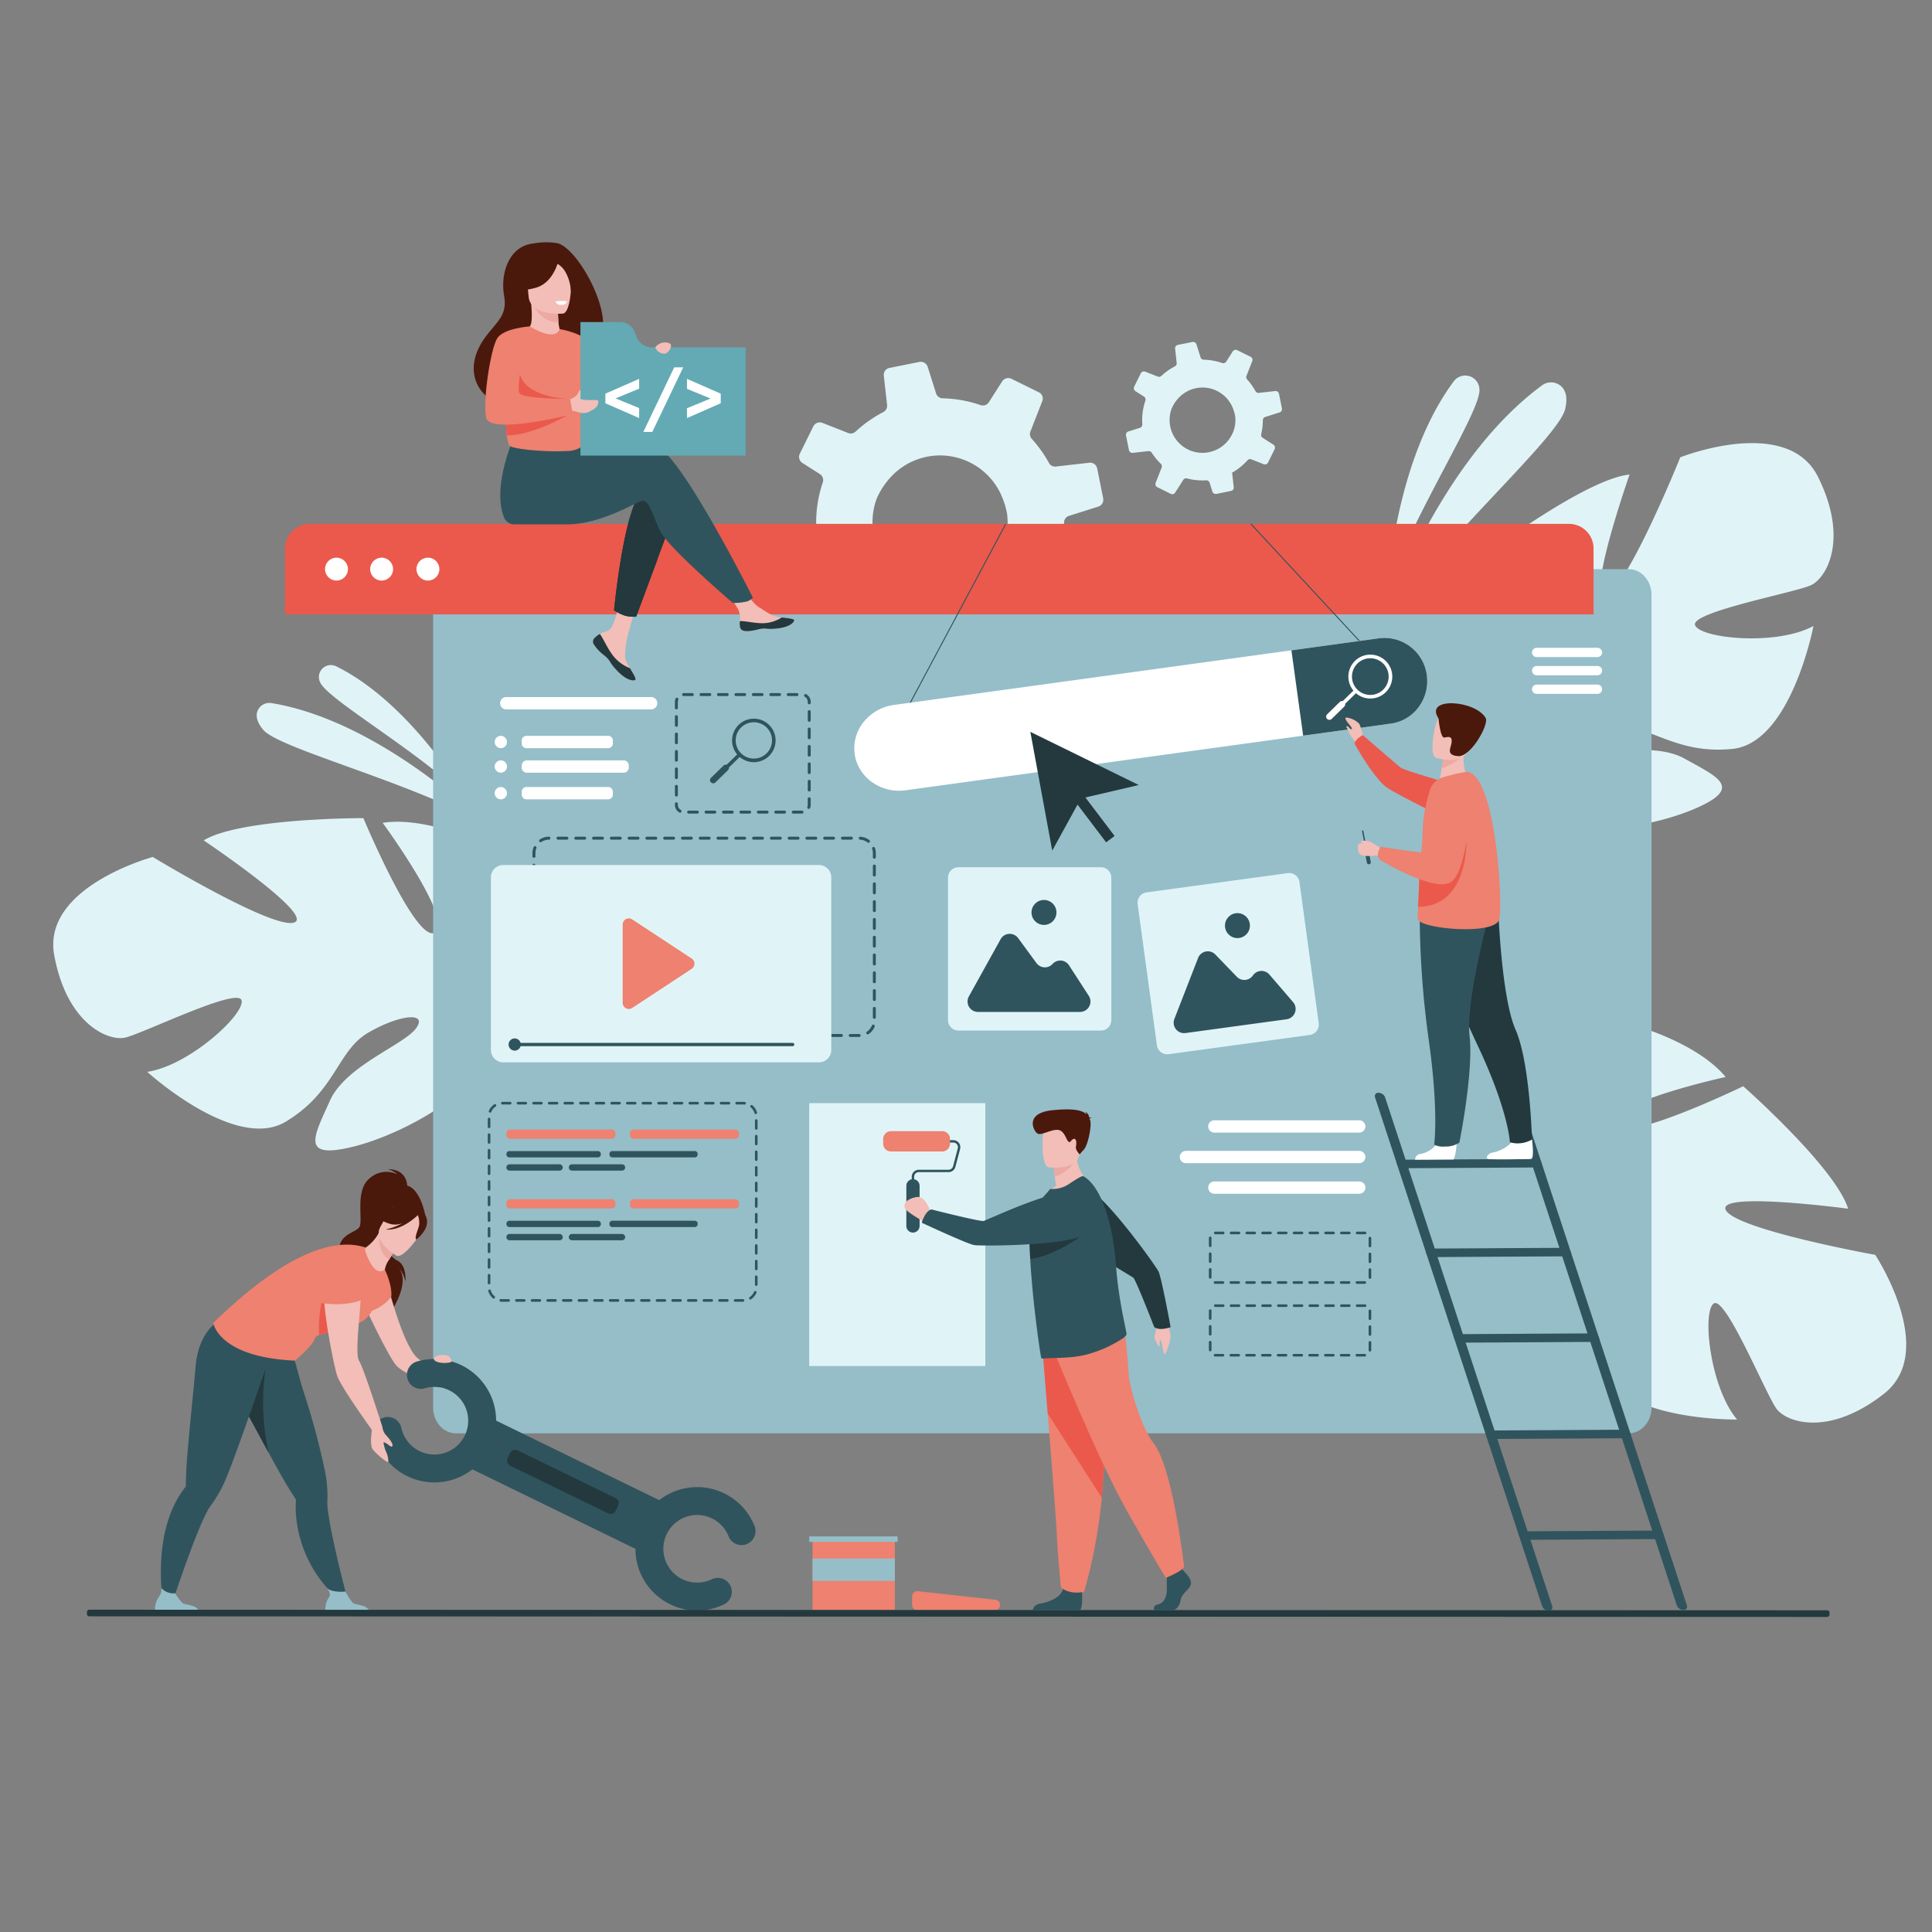 <svg xmlns="http://www.w3.org/2000/svg" xmlns:xlink="http://www.w3.org/1999/xlink" width="500" height="500" viewBox="0 0 500 500">
  <rect x="0" y="0" width="500" height="500" fill="#808080" stroke="none"/>
  <defs>
    <clipPath id="clip-Web_1920_2">
      <rect width="500" height="500"/>
    </clipPath>
  </defs>
  <g id="Web_1920_2" data-name="Web 1920 – 2" clip-path="url(#clip-Web_1920_2)">
    <g id="Digital_marketing_team_constructing_landing_or_home_page_Converted_" data-name="Digital marketing team constructing landing or home page [Converted]" transform="translate(-57.379 -10.534)">
      <g id="Group_1" data-name="Group 1" transform="translate(0 -0.348)">
        <rect id="Rectangle_2" data-name="Rectangle 2" width="614.758" height="487.982" transform="translate(0 0)" fill="none"/>
      </g>
      <g id="Group_52" data-name="Group 52" transform="translate(71.158 73.214)">
        <path id="Path_1" data-name="Path 1" d="M2197.489,755.269l8.324-.938a1.861,1.861,0,0,1,1.747.835q.724,1.121,1.547,2.2a31.006,31.006,0,0,0,3.3,3.68,1.835,1.835,0,0,1,.453,2.015l-3.191,8.151a1.8,1.8,0,0,0,.885,2.28l7.171,3.553a1.779,1.779,0,0,0,2.28-.632l4.336-6.795a1.786,1.786,0,0,1,2-.774,32.371,32.371,0,0,0,10.154,1.012,1.842,1.842,0,0,1,1.844,1.28l1.471,4.677a1.86,1.86,0,0,0,2.115,1.256l7.789-1.577a1.557,1.557,0,0,0,.45-.15,1.787,1.787,0,0,0,1-1.824l-.694-6.218-.17-1.515a32.432,32.432,0,0,0,8.209-6.6,1.785,1.785,0,0,1,1.994-.479l6.562,2.58a1.85,1.85,0,0,0,2.336-.906l2.718-5.483.774-1.574a1.873,1.873,0,0,0-.665-2.415l-5.674-3.63a1.785,1.785,0,0,1-.8-1.944,32.168,32.168,0,0,0,.865-6.815,5.463,5.463,0,0,0,.018-.577,1.08,1.08,0,0,1,.011-.194,1.832,1.832,0,0,1,1.289-1.565l7.592-2.4a1.309,1.309,0,0,0,.247-.1,1.853,1.853,0,0,0,1-2.012l-1.559-7.765a1.846,1.846,0,0,0-2.015-1.471l-8.68.982a1.786,1.786,0,0,1-1.792-.941,32.449,32.449,0,0,0-2.718-4.159q-.816-1.068-1.706-2.044a1.889,1.889,0,0,1-.356-1.95l3.065-7.836a1.793,1.793,0,0,0-.874-2.265l-7.1-3.5a1.877,1.877,0,0,0-2.421.671l-3.433,5.374a1.843,1.843,0,0,1-2.147.759,32.208,32.208,0,0,0-9.792-1.759,1.833,1.833,0,0,1-1.727-1.291l-2.162-6.842a1.894,1.894,0,0,0-2.171-1.282l-7.739,1.55a1.814,1.814,0,0,0-1.447,1.986l.035.365.809,7.224a1.852,1.852,0,0,1-1,1.862l-.006.006a31.869,31.869,0,0,0-4.8,3.05c-.821.63-1.591,1.288-2.341,1.98a1.818,1.818,0,0,1-1.912.374l-6.662-2.618a1.883,1.883,0,0,0-2.377.912l-3.491,7.068a2.077,2.077,0,0,0-.179.621,1.871,1.871,0,0,0,.838,1.753l4.542,2.886a1.867,1.867,0,0,1,.847,1.629,1.935,1.935,0,0,1-.094.509,32.136,32.136,0,0,0-1.636,12.613,1.808,1.808,0,0,1-.971,1.736,1.922,1.922,0,0,1-.288.118l-6.148,1.941a1.842,1.842,0,0,0-1.25,2.109l.036.18,1.511,7.571A1.85,1.85,0,0,0,2197.489,755.269Zm53.251-23.637a21.353,21.353,0,0,1,1.13,3.844,16.915,16.915,0,0,1-1.2,9.136c-.127.256-.256.506-.386.756-8.145,15.119-29.493,12.113-33.009-4.948a17.543,17.543,0,0,1,.627-7.968,11.237,11.237,0,0,1,.639-1.57,19.879,19.879,0,0,1,3.973-5.468A17.35,17.35,0,0,1,2250.74,731.631Z" transform="translate(-2005.048 -665.361)" fill="#e0f4f7"/>
        <path id="Path_2" data-name="Path 2" d="M2846.58,776.614c-7.992-16.1-35.656-5.08-35.656-5.08s-13.586,33.662-19.119,35.5,5.994-31.047,5.994-31.047c-11.2,1.121-36.541,20.161-36.541,20.161s8.677,34.4,2.863,34.818-6.128-30.85-6.128-30.85c-10,5.3-17.466,19.687-17.466,19.687-8.394,22.678,21.158,32.288,21.158,32.288s2.75,11.986-1.95,27.293h0a41.85,41.85,0,0,0-2.021,7.565l2.9-.577c.083-.824.194-1.63.342-2.406a.028.028,0,0,1,0-.015.153.153,0,0,0,.006-.032c.109-.488.268-1.183.471-2.03v-.006c.541-1.912.885-3.312,1.079-4.312v-.009c1.574-5.971,3.989-13.825,6.245-15.822a5.724,5.724,0,0,1-.885-1.206l.885,1.206c7.077,9.651,32.253,6.495,45.519.909s6.462-8.286-2.241-13.139-23.976-.082-29.079-1.65,1.141-5.386,10.5-6.509,15.8,7.183,30.976,5.642,20.958-31.809,20.958-31.809c-9.648,5.236-29.218,3.224-30.629-.182s25.961-8.474,30.006-10.383S2854.573,792.719,2846.58,776.614Z" transform="translate(-2389.847 -715.859)" fill="#e0f4f7"/>
        <path id="Path_3" data-name="Path 3" d="M1552.174,1133.308c-3.253-17.681,25.5-25.432,25.5-25.432s31.047,18.807,36.577,16.963-23.4-21.264-23.4-21.264c9.642-5.818,41.333-5.756,41.333-5.756s13.666,32.738,18.572,29.588-13.581-28.37-13.581-28.37c11.189-1.747,25.782,5.295,25.782,5.295,20.31,13.125,2.409,38.527,2.409,38.527s4.98,11.242,17.916,20.684h0a41.8,41.8,0,0,1,6.151,4.847l-2.668,1.277c-.562-.612-1.132-1.189-1.715-1.724,0-.006-.006-.009-.012-.009s-.018-.015-.026-.024c-.379-.324-.923-.785-1.591-1.344,0,0,0,0,0,0s0,0,0,0c-1.58-1.206-2.691-2.121-3.447-2.8,0,0-.006,0-.006-.006-4.839-3.838-11.478-8.68-14.478-8.924a5.694,5.694,0,0,0-.015-1.5c.006.477.009.974.015,1.5.118,11.969-21.928,24.526-35.9,28s-10.139-2.762-6.077-11.863,19.146-14.434,22.293-18.746-4.142-3.63-12.307,1.082-8.348,15.219-21.419,23.078-35.839-12.907-35.839-12.907c10.863-1.591,25.323-14.925,24.414-18.5s-25.861,8.771-30.244,9.666S1555.425,1150.989,1552.174,1133.308Z" transform="translate(-1551.918 -948.769)" fill="#e0f4f7"/>
        <path id="Path_4" data-name="Path 4" d="M2860.16,1375.388c14.152-11.092-2.256-35.947-2.256-35.947s-35.717-6.477-38.636-11.521,31.618-.427,31.618-.427c-3.368-10.745-27.152-31.694-27.152-31.694s-31.924,15.472-33.512,9.863,28.967-12.257,28.967-12.257c-7.224-8.721-22.823-13.113-22.823-13.113-23.912-3.621-27.326,27.267-27.326,27.267s-11.181,5.124-27.123,3.627h0a41.733,41.733,0,0,0-7.818-.444l1.152,2.724c.824-.085,1.634-.141,2.427-.156a.014.014,0,0,1,.015,0h.035c.5.009,1.212.024,2.083.05h.005c1.98.141,3.421.2,4.442.182h.009c6.167.33,14.348,1.1,16.757,2.906a5.819,5.819,0,0,1,1-1.112c-.321.353-.653.724-1,1.112-8.015,8.889.183,32.9,8.339,44.757s9.424,4.647,12.41-4.859-4.779-23.493-4.283-28.808,5.507.023,8.5,8.963-3.826,16.931.759,31.476,35.4,14.072,35.4,14.072c-7.083-8.386-9.083-27.955-6.033-30.029s13.563,23.7,16.255,27.276S2846.012,1386.48,2860.16,1375.388Z" transform="translate(-2386.37 -1077.36)" fill="#e0f4f7"/>
        <g id="Group_2" data-name="Group 2" transform="translate(343.933 34.506)">
          <path id="Path_5" data-name="Path 5" d="M2725.95,763.769s1.659-33.129,17.146-53.9a3.682,3.682,0,0,1,6.618,2.041c0,.056.006.115.006.174C2749.908,717.966,2732.759,743.988,2725.95,763.769Z" transform="translate(-2724.55 -708.4)" fill="#e0f4f7"/>
          <path id="Path_6" data-name="Path 6" d="M2721.19,777.578s13.948-42.224,41.354-62.364a3.9,3.9,0,0,1,5.353.635c.838,1.059,1.3,2.768.632,5.536C2766.747,728.768,2736.462,755.285,2721.19,777.578Z" transform="translate(-2721.19 -712.661)" fill="#e0f4f7"/>
        </g>
        <g id="Group_3" data-name="Group 3" transform="translate(52.656 109.426)">
          <path id="Path_7" data-name="Path 7" d="M1823.577,997.367s-13.9-24.246-33.464-33.929a3.1,3.1,0,0,0-4.192,4.062l.062.132C1788.089,972.121,1810.906,985.113,1823.577,997.367Z" transform="translate(-1769.548 -963.108)" fill="#e0f4f7"/>
          <path id="Path_8" data-name="Path 8" d="M1789.661,1027.555s-26.605-26.385-54.881-31.041a3.293,3.293,0,0,0-3.78,2.524c-.227,1.115.079,2.577,1.641,4.4C1736.8,1008.3,1769.677,1016.642,1789.661,1027.555Z" transform="translate(-1730.934 -986.656)" fill="#e0f4f7"/>
        </g>
        <path id="Path_9" data-name="Path 9" d="M2201.473,885.4v210.33c0,3.68-2.656,6.665-5.933,6.665H1892.083c-3.274,0-5.933-2.985-5.933-6.665V885.4c0-3.683,2.656-6.665,5.933-6.665h303.461C2198.817,878.73,2201.473,881.713,2201.473,885.4Z" transform="translate(-1787.838 -794.123)" fill="#95bec9"/>
        <g id="Group_5" data-name="Group 5" transform="translate(59.973 72.895)">
          <path id="Path_10" data-name="Path 10" d="M2094.47,845.281v17.057H1755.81V845.281a6.37,6.37,0,0,1,6.371-6.371H2088.1A6.369,6.369,0,0,1,2094.47,845.281Z" transform="translate(-1755.81 -838.91)" fill="#eb594c"/>
          <g id="Group_4" data-name="Group 4" transform="translate(10.363 8.748)">
            <circle id="Ellipse_1" data-name="Ellipse 1" cx="2.965" cy="2.965" r="2.965" fill="#fff"/>
            <circle id="Ellipse_2" data-name="Ellipse 2" cx="2.965" cy="2.965" r="2.965" transform="translate(11.686)" fill="#fff"/>
            <circle id="Ellipse_3" data-name="Ellipse 3" cx="2.965" cy="2.965" r="2.965" transform="translate(23.667)" fill="#fff"/>
          </g>
        </g>
        <path id="Path_11" data-name="Path 11" d="M2497.465,707.558l4.053-.456a.9.9,0,0,1,.851.406q.353.547.753,1.071a15.09,15.09,0,0,0,1.606,1.791.9.9,0,0,1,.22.982l-1.556,3.971a.877.877,0,0,0,.433,1.112l3.494,1.73a.864.864,0,0,0,1.11-.309l2.112-3.309a.871.871,0,0,1,.974-.377,15.7,15.7,0,0,0,4.944.491.9.9,0,0,1,.9.624l.715,2.28a.9.9,0,0,0,1.03.612l3.791-.768a.807.807,0,0,0,.22-.074.867.867,0,0,0,.486-.888l-.338-3.03-.085-.738a15.331,15.331,0,0,0,1.838-1.215,15.9,15.9,0,0,0,2.159-2,.87.87,0,0,1,.971-.235l3.2,1.256a.9.9,0,0,0,1.138-.441l1.324-2.671.377-.765a.917.917,0,0,0-.324-1.177l-2.765-1.768a.87.87,0,0,1-.391-.947,15.4,15.4,0,0,0,.421-3.318c.009-.1.009-.185.009-.282a.53.53,0,0,1,.006-.094.891.891,0,0,1,.627-.762l3.7-1.171a.6.6,0,0,0,.12-.047.906.906,0,0,0,.489-.98l-.76-3.783a.9.9,0,0,0-.982-.718l-4.23.479a.872.872,0,0,1-.873-.459,16.182,16.182,0,0,0-1.323-2.024c-.265-.347-.541-.677-.83-.994a.914.914,0,0,1-.173-.95l1.494-3.815a.872.872,0,0,0-.426-1.1l-3.46-1.706a.914.914,0,0,0-1.179.326l-1.671,2.618a.9.9,0,0,1-1.044.371,15.687,15.687,0,0,0-4.769-.856.894.894,0,0,1-.841-.63l-1.053-3.333a.92.92,0,0,0-1.056-.624l-3.768.753a.884.884,0,0,0-.706.968l.018.177.394,3.518a.9.9,0,0,1-.488.906l0,0a15.584,15.584,0,0,0-2.338,1.485c-.4.306-.773.629-1.141.965a.886.886,0,0,1-.933.182l-3.244-1.274a.913.913,0,0,0-1.156.444l-1.7,3.442a1.066,1.066,0,0,0-.088.3.909.909,0,0,0,.409.853l2.212,1.406a.912.912,0,0,1,.412.794.935.935,0,0,1-.044.247,15.655,15.655,0,0,0-.8,6.142.889.889,0,0,1-.473.847,1.014,1.014,0,0,1-.141.059l-2.994.944a.9.9,0,0,0-.609,1.027l.017.088.735,3.689A.918.918,0,0,0,2497.465,707.558Zm25.935-11.513a10.519,10.519,0,0,1,.55,1.874,8.241,8.241,0,0,1-.586,4.45c-.062.127-.123.247-.188.368a8.509,8.509,0,0,1-15.769-6.289,5.367,5.367,0,0,1,.312-.765,9.667,9.667,0,0,1,1.936-2.662A8.445,8.445,0,0,1,2523.4,696.045Z" transform="translate(-2218.091 -653.036)" fill="#e0f4f7"/>
        <g id="Group_9" data-name="Group 9" transform="translate(26.337 239.903)">
          <path id="Path_12" data-name="Path 12" d="M1821.1,1411.611s.453-4.921-5.048-4.921a6.477,6.477,0,0,1,2.53,1.356,6.5,6.5,0,0,0-7.324,1.106c-3.818,3.165-1.444,11.1-2.606,12.607s-5.68,1.809-5.13,6.68,14.345,10.974,13.46,15c0,0,5.406-7.945,1.541-11.572a7.154,7.154,0,0,1,2.077,3.886s.512-4.118-2.109-5.435c-2.318-1.165-4.218-5.43-4.018-6.192S1821.1,1411.611,1821.1,1411.611Z" transform="translate(-1755.817 -1406.69)" fill="#4a190c"/>
          <path id="Path_13" data-name="Path 13" d="M1831,1503.76s4.109,17,8.142,20.4c2.424,2.041,9.634,6.73,9.634,6.73l-3,1.088s-10-3.377-12.236-6.007-8.365-15.819-8.365-15.819Z" transform="translate(-1771.139 -1475.208)" fill="#f2beb7"/>
          <path id="Path_14" data-name="Path 14" d="M1707.557,1566.75c.035.065.073.132.112.2.9,1.562,2.962,5.392,5.233,9.583,1.073,1.988,2.2,4.056,3.268,6.006,1.838,3.362,3.512,6.354,4.489,7.936.994,1.609,1.724,2.739,2.018,3.191l0,0a.757.757,0,0,1,.1.468,24.573,24.573,0,0,0,.065,4.215,32.322,32.322,0,0,0,10.563,20.937l2.733.4s-3.868-14.33-5.006-22.431a15.622,15.622,0,0,1-.209-3.212,33.506,33.506,0,0,0-.882-8.765,196.158,196.158,0,0,0-5.589-20.293c-.126-.4-3.971-14.3-3.971-14.3-3.227,2.821-14.993,3.983-14.993,3.983S1703.492,1559.515,1707.557,1566.75Z" transform="translate(-1686.307 -1508.333)" fill="#30545d"/>
          <path id="Path_15" data-name="Path 15" d="M1802.847,1781.778H1791.44a6.249,6.249,0,0,1,.323-3.056c.571-1.265,1.385-1.306.1-3.291.724.747,3.056,1.056,4.7.832a14.015,14.015,0,0,0,1.977,3.009C1799.294,1779.81,1802.617,1779.619,1802.847,1781.778Z" transform="translate(-1747.28 -1666.968)" fill="#95bec9"/>
          <path id="Path_16" data-name="Path 16" d="M1713.7,1589.147c.035.065.073.132.112.2.9,1.562,5.762,10.542,8.033,14.733a60.733,60.733,0,0,1-.8-21.661Z" transform="translate(-1692.45 -1530.731)" fill="#23393d"/>
          <path id="Path_17" data-name="Path 17" d="M1836.749,1420.877c.074-.3-6.515,2.98-6.85,3.35-3.092,3.43-2.209,7.9-.441,7.945,1.135.027.915,1.912.915,1.912l12.636-5.345S1841.488,1419.865,1836.749,1420.877Z" transform="translate(-1773.026 -1416.647)" fill="#4a190c"/>
          <path id="Path_18" data-name="Path 18" d="M1827.711,1495.09s1.923,3.842,1.682,6.959c0,0-2.318,3.659-8.333,4.586C1821.06,1506.632,1826.231,1495.087,1827.711,1495.09Z" transform="translate(-1768.231 -1469.088)" fill="#ee816f"/>
          <path id="Path_19" data-name="Path 19" d="M1675.23,1549.782l.038-2.132c-4.25.535-14.657-5.08-14.657-5.08s-4.448,2.959-5.056,11.4c-.3,4.124-2.177,21.561-2.385,26.767-.076,1.888-.1,3.233-.109,3.771v.006a.742.742,0,0,1-.18.438,24.566,24.566,0,0,0-2.3,3.53c-6.486,12.069-3.094,28.468-3.094,28.468l1.506-.383s5.486-17,9.068-24.352a15.464,15.464,0,0,1,1.624-2.78,33.709,33.709,0,0,0,4.171-7.762C1666.5,1575.352,1675.23,1549.782,1675.23,1549.782Z" transform="translate(-1645.085 -1502.602)" fill="#30545d"/>
          <path id="Path_20" data-name="Path 20" d="M1652.927,1781.587H1641.52a6.249,6.249,0,0,1,.324-3.056c.571-1.265,1.465-1.841,1.25-3.371a4.1,4.1,0,0,0,3.556,1.359,12.552,12.552,0,0,0,1.98,2.565C1649.371,1779.619,1652.7,1779.428,1652.927,1781.587Z" transform="translate(-1641.457 -1666.777)" fill="#95bec9"/>
          <path id="Path_21" data-name="Path 21" d="M1729.685,1493.561c-1.532.262.25,1.479-1.856,1.709-3,.326-6.1.553-7.718,1.2a1.74,1.74,0,0,0-1.112.9c-.7,2.115-5.156,5.747-5.156,5.747-19.863-.9-21.143-9.757-21.143-9.757,12.892-12.522,23.861-19.346,32.923-20.19a16.131,16.131,0,0,1,6.574.691c3.171,1.412,4.906,5.707,4.906,5.707S1735.509,1492.57,1729.685,1493.561Z" transform="translate(-1677.627 -1453.567)" fill="#ee816f"/>
          <path id="Path_22" data-name="Path 22" d="M1793.454,1509.69c-3,.327-6.1.553-7.718,1.2a31.638,31.638,0,0,1,4.012-17.357S1792.8,1505.943,1793.454,1509.69Z" transform="translate(-1743.252 -1467.987)" fill="#eb594c"/>
          <path id="Path_23" data-name="Path 23" d="M1826.306,1467.54c.568,1.777,2.456,6.836,5.077,4.889a6.468,6.468,0,0,1,1.112-2.592c.829-1.427,1.818-2.883,1.818-2.883l-4.268-3.741-.256-.224a10.858,10.858,0,0,1-3.177,3.606A.861.861,0,0,0,1826.306,1467.54Z" transform="translate(-1771.907 -1446.43)" fill="#f2beb7"/>
          <path id="Path_24" data-name="Path 24" d="M1843.184,1467.494s-.988,1.453-1.818,2.88c-2.653-1.636-2.656-4.921-2.453-6.624Z" transform="translate(-1780.777 -1446.966)" fill="#eda8a2"/>
          <path id="Path_25" data-name="Path 25" d="M1842.88,1451.065s-6.445-3.586-4.148-7.562,3.009-7.121,7.219-5,4.127,4.094,3.685,5.609S1844.615,1451.9,1842.88,1451.065Z" transform="translate(-1780.356 -1428.663)" fill="#f2beb7"/>
          <path id="Path_26" data-name="Path 26" d="M1849.1,1440.5c-.294-1.765-1.191-1.936-1.818-1.818a5.155,5.155,0,0,0-6.268-2.4,8.772,8.772,0,0,1-5.08,3.05s.747,1.391,3.83,2.253a5.268,5.268,0,0,0,3.038-.244,17.217,17.217,0,0,1-4.374,1.647c4.059.37,7.921-3.342,8.324-3.739a5.762,5.762,0,0,1,.318,2.659c-.268,1.2-1.329,3.362-.679,3.645C1846.387,1445.556,1849.537,1443.147,1849.1,1440.5Z" transform="translate(-1778.727 -1427.37)" fill="#4a190c"/>
          <g id="Group_8" data-name="Group 8" transform="translate(56.614 49.121)">
            <rect id="Rectangle_3" data-name="Rectangle 3" width="53.487" height="14.028" transform="translate(29.896 15.092) rotate(25.989)" fill="#30545d"/>
            <g id="Group_6" data-name="Group 6">
              <path id="Path_27" data-name="Path 27" d="M1842.619,1604.021a15.9,15.9,0,0,1-8.6-10.936,3.612,3.612,0,0,1,7.057-1.55,8.749,8.749,0,1,0,6.071-10.26,3.613,3.613,0,0,1-2.047-6.93,15.973,15.973,0,1,1-2.477,29.676Z" transform="translate(-1833.93 -1573.689)" fill="#30545d"/>
            </g>
            <g id="Group_7" data-name="Group 7" transform="translate(67.727 33.16)">
              <path id="Path_28" data-name="Path 28" d="M2073.157,1716.754a15.973,15.973,0,1,1,21.852-20.234,3.612,3.612,0,0,1-6.719,2.653,8.749,8.749,0,1,0-4.344,11.1,3.611,3.611,0,1,1,3.124,6.512A15.877,15.877,0,0,1,2073.157,1716.754Z" transform="translate(-2064.184 -1686.424)" fill="#30545d"/>
            </g>
            <path id="Path_29" data-name="Path 29" d="M1977.352,1670.047l-25.329-12.348a1.475,1.475,0,0,1-.677-1.965l.644-1.321a1.475,1.475,0,0,1,1.965-.676l25.326,12.348a1.472,1.472,0,0,1,.677,1.965l-.644,1.321A1.471,1.471,0,0,1,1977.352,1670.047Z" transform="translate(-1916.705 -1630.087)" fill="#23393d"/>
          </g>
          <path id="Path_30" data-name="Path 30" d="M1834.462,1632.472a4.248,4.248,0,0,0,.647,1.821c.509.62,1.983,2.121,2.009,3,0,0-.074.391-.391.318s-1.415-1.159-1.98-1.082a10.861,10.861,0,0,0,.6,2.256,6.158,6.158,0,0,1,.667,2.791c-.179.426-3.165-2.062-4.071-3.28s-.015-6.153-.015-6.153Z" transform="translate(-1775.627 -1565.826)" fill="#f2beb7"/>
          <path id="Path_31" data-name="Path 31" d="M1798.94,1487.808s-7.542-.412-8.883,4.324,2.515,23.64,3.344,25.59c1.512,3.553,8.874,13.69,8.874,13.69l2.709-.824s-4.909-15.487-6.006-17.019C1797.257,1511.163,1801.2,1489.867,1798.94,1487.808Z" transform="translate(-1746.149 -1463.941)" fill="#f2beb7"/>
          <path id="Path_32" data-name="Path 32" d="M1785.67,1495.109c.02.112,7.139,1.309,11.589-.95,0,0,3.721-11.654-1.594-11.1s-8.463,2.233-8.6,4.777A49.194,49.194,0,0,1,1785.67,1495.109Z" transform="translate(-1743.251 -1460.585)" fill="#ee816f"/>
          <path id="Path_33" data-name="Path 33" d="M1888.64,1570.188a2.994,2.994,0,0,0-1.25.314c-.412.318-.873.868.047,1.33,1.382.688,4.147.382,4.038-.032C1891.137,1570.491,1890.64,1570.094,1888.64,1570.188Z" transform="translate(-1814.707 -1522.087)" fill="#f2beb7"/>
        </g>
        <g id="Group_12" data-name="Group 12" transform="translate(108.822)">
          <path id="Path_34" data-name="Path 34" d="M2027.134,911.78a1.288,1.288,0,0,0-.229,1.38s0,.006,0,.006a8.58,8.58,0,0,0,2.709,2.974c.162.132.309.253.435.362.032.029.068.059.1.088s.05.047.074.068c1.191,1.1.744,1.35,2.883,3.577,2.441,2.539,4.121,2.586,4.6,2.353.406-.2-.418-1.544-1.327-3.056l-.132-.221c-.12-.2-.241-.406-.362-.609-1.068-1.821-.794-2.677-.541-5.389.206-2.2,3.427-12.307,3.427-12.307l-4.677-.806s-1.409,8.045-2.959,9.286c-.829.662-1.759.668-2.556,1.159-.056.035-.112.068-.165.106A6.323,6.323,0,0,0,2027.134,911.78Z" transform="translate(-1995.94 -809.278)" fill="#f2beb7"/>
          <path id="Path_35" data-name="Path 35" d="M2027.134,936.845a1.288,1.288,0,0,0-.229,1.38s0,.006,0,.006a9.989,9.989,0,0,0,2.715,2.965c.162.135.3.256.43.371.032.029.068.059.1.088s.05.047.074.068c1.191,1.1.744,1.35,2.883,3.577,2.441,2.538,4.121,2.586,4.6,2.353.406-.2-.418-1.544-1.327-3.056a10.382,10.382,0,0,1-4.35-3.206c-1.471-1.877-2.45-4.286-3.45-5.68-.056.035-.112.068-.165.106A6.325,6.325,0,0,0,2027.134,936.845Z" transform="translate(-1995.94 -834.343)" fill="#23393d"/>
          <path id="Path_36" data-name="Path 36" d="M2147.152,905.457c.288,1.444,2.347,1.2,4.644.641s1.753.106,5.024-.256,4.262-1.582,4.362-2.068c.088-.432-1.526-.585-3.262-.782-.218-.023-.438-.053-.656-.079-1.959-.244-3.392-1.509-5.171-2.547-1.685-.982-4.2-4.986-4.2-4.986l-4.486.356s2.353,3.577,3.265,5.13a5.449,5.449,0,0,1,.441,3.059A5.927,5.927,0,0,0,2147.152,905.457Z" transform="translate(-2078.249 -805.875)" fill="#f2beb7"/>
          <path id="Path_37" data-name="Path 37" d="M2160.618,924.366c2.3-.562,1.753.106,5.024-.256s4.262-1.582,4.362-2.068c.088-.432-1.527-.585-3.262-.782l-.015.032a9.221,9.221,0,0,1-4.686,1.456c-2.221.053-4.571-.583-6.1-.556a5.718,5.718,0,0,0,.035,1.535C2156.261,925.169,2158.318,924.928,2160.618,924.366Z" transform="translate(-2087.068 -824.143)" fill="#23393d"/>
          <path id="Path_38" data-name="Path 38" d="M2060.725,814.835l-4.194,11.286-5.477,14.737a8.874,8.874,0,0,1-2.909-.265,12.687,12.687,0,0,1-2.815-1.371s1.521-15.825,4.356-24.908a16.142,16.142,0,0,1,2.442-5.28C2056.528,803.84,2060.725,814.835,2060.725,814.835Z" transform="translate(-2009.019 -743.944)" fill="#23393d"/>
          <path id="Path_39" data-name="Path 39" d="M1985.812,765.753c-2.747-.885-10.586.253-18.458,1.794l-1.647-2.718L1948.7,763.5s-5.612,12.445-2.539,20.375a2.883,2.883,0,0,0,2.88,1.938h.247s10.121-.006,13.407-.006c8.456,0,17.9-5.812,19.119-6.056,2-.4,2.8,3.6,4.8,7.8s18.79,18.593,18.79,18.593a14.774,14.774,0,0,0,3.648-.374,3.572,3.572,0,0,0,1.565-.988S1992.01,767.753,1985.812,765.753Z" transform="translate(-1938.37 -712.787)" fill="#30545d"/>
          <path id="Path_40" data-name="Path 40" d="M1943.583,591.36a17.983,17.983,0,0,0-6.186.05c-6.471.638-8.645,7.857-7.666,13.454.9,5.168-1.718,6.6-4.756,10.68-6.092,8.186-2.109,15.087,2.7,16.866,2.883,1.068,6.889-1.627,6.889-1.627.074.029,12.58-8.195,17.71-12.831C1960.808,614.612,1949.654,592.922,1943.583,591.36Z" transform="translate(-1921.882 -591.09)" fill="#4a190c"/>
          <path id="Path_41" data-name="Path 41" d="M1977.973,653.418c.171.6-2.659,1.7-4.821,1.294-2.033-.379-4.312-2.759-3.841-2.983.779-.371,1.3-1.288.876-6.259l.385.044,6.5.741s.021,2.027.171,3.924A12.853,12.853,0,0,0,1977.973,653.418Z" transform="translate(-1955.315 -629.474)" fill="#f2beb7"/>
          <path id="Path_42" data-name="Path 42" d="M1980.253,646.371s.021,2.027.171,3.924c-3.589.191-5.751-2.918-6.674-4.665Z" transform="translate(-1958.493 -629.587)" fill="#eda8a2"/>
          <path id="Path_43" data-name="Path 43" d="M1977.9,620.106s-8.463.835-8.9-4.442-1.827-8.724,3.559-9.48,6.6,1.171,7.177,2.9S1980.088,619.753,1977.9,620.106Z" transform="translate(-1954.795 -601.625)" fill="#f2beb7"/>
          <path id="Path_44" data-name="Path 44" d="M1970.979,601.755s-1.065,6.448-5.883,7.977c-3.515,1.115-5.106.38-5.106.38a14.357,14.357,0,0,0,2.294-5.365,2.575,2.575,0,0,1,1.721-1.968C1966.5,601.958,1969.526,599.711,1970.979,601.755Z" transform="translate(-1948.781 -598.028)" fill="#4a190c"/>
          <path id="Path_45" data-name="Path 45" d="M1991.93,604.885a5.609,5.609,0,0,1,3.009,2.412,10.783,10.783,0,0,1,1.515,5.215s1.482-5.968-.68-8.186C1993.483,601.973,1991.93,604.885,1991.93,604.885Z" transform="translate(-1971.326 -599.785)" fill="#4a190c"/>
          <path id="Path_46" data-name="Path 46" d="M1945.245,684.651c.15.641.28,1.229.385,1.774.173.876.291,1.635.374,2.3.259,2.083.18,3.315.356,4.662a11.623,11.623,0,0,0,.633,2.539c.35.968,9.545,1.829,14.775,1.479a7.183,7.183,0,0,0,3.377-.729c1.865-1.621,1.68,1.944,1.935-15.113.123-8.318-7.059-15.728-7.059-15.728s-.574,3.553-7.7-.677c-.253-.147-3.059,4.006-5.759,9.121C1943.589,679.936,1944.407,681.13,1945.245,684.651Z" transform="translate(-1937.825 -643.371)" fill="#ee816f"/>
          <path id="Path_47" data-name="Path 47" d="M2056.531,842.137l-5.477,14.737a8.87,8.87,0,0,1-2.909-.265,12.69,12.69,0,0,1-2.815-1.371s1.521-15.825,4.356-24.908Z" transform="translate(-2009.019 -759.959)" fill="#23393d"/>
          <path id="Path_48" data-name="Path 48" d="M1997.35,667.47s7.33,1.244,8.192,4.4,6.807,20.808,6.807,20.808-4.609,1.574-6.33-.15-5.989-15.972-5.989-15.972Z" transform="translate(-1975.152 -645.003)" fill="#ee816f"/>
          <path id="Path_49" data-name="Path 49" d="M1993.79,642.927a1.457,1.457,0,0,0,1.291.868c.938,0,1.191-.141,1.368-.338a2.94,2.94,0,0,0,.353-.58A7.99,7.99,0,0,0,1993.79,642.927Z" transform="translate(-1972.639 -627.558)" fill="#fff"/>
          <path id="Path_50" data-name="Path 50" d="M1949.69,744.137c.259,2.083.179,3.315.356,4.662,6.656.021,15.554-5.139,15.554-5.139Z" transform="translate(-1941.51 -698.783)" fill="#eb594c"/>
          <path id="Path_51" data-name="Path 51" d="M1964.937,708.368s-10.368-.309-12.116-6.2c-1.921-6.474-4.071,2.662-4.071,2.662l1.144,5.833h11.374Z" transform="translate(-1940.847 -667.856)" fill="#eb594c"/>
          <g id="Group_11" data-name="Group 11" transform="translate(27.617 20.672)">
            <path id="Path_52" data-name="Path 52" d="M2030.318,665.22l-.561-1.388a3.934,3.934,0,0,0-3.65-2.462H2015.77v34.559h42.756v-28h-24.2A4.334,4.334,0,0,1,2030.318,665.22Z" transform="translate(-2015.77 -661.37)" fill="#63aab4"/>
            <g id="Group_10" data-name="Group 10" transform="translate(6.453 11.719)">
              <path id="Path_53" data-name="Path 53" d="M2037.71,717.658v-2.491l8.739-3.827v2.544l-6.1,2.509,6.1,2.509v2.583Z" transform="translate(-2037.71 -708.36)" fill="#fff"/>
              <path id="Path_54" data-name="Path 54" d="M2079.088,701.21h2.33l-8,16.716h-2.329Z" transform="translate(-2061.272 -701.21)" fill="#fff"/>
              <path id="Path_55" data-name="Path 55" d="M2118.246,715.167v2.491l-8.736,3.827V718.94l6.1-2.509-6.1-2.509V711.34Z" transform="translate(-2088.391 -708.36)" fill="#fff"/>
            </g>
          </g>
          <path id="Path_56" data-name="Path 56" d="M2003.78,724.853l.75-1.177a6.057,6.057,0,0,0,1.427-.78c.991-.694.859-1.738,1.353-1.627l.006,2.288-.053.009c2.124.568,4.609-.05,4.659.479.135,1.456-.988,2.112-1.933,2.568a3.415,3.415,0,0,1-2.847.468c-.953-.3-2.453-.6-2.453-.6Z" transform="translate(-1979.691 -682.973)" fill="#f2beb7"/>
          <path id="Path_57" data-name="Path 57" d="M1943.543,665.18s-6.73.441-8.413,3.065-3.768,15.951-2.894,20.528,22.428-.874,22.428-.874l-.688-3.971s-12.439.071-13.148-1.547C1939.886,680.225,1943.543,665.18,1943.543,665.18Z" transform="translate(-1929.045 -643.387)" fill="#ee816f"/>
          <path id="Path_58" data-name="Path 58" d="M2081.624,680.531a2.508,2.508,0,0,0,2.542,1.633c.953-.191,2.191-2.244,1.1-2.694A3.092,3.092,0,0,0,2081.624,680.531Z" transform="translate(-2034.635 -653.314)" fill="#f2beb7"/>
        </g>
        <g id="Group_18" data-name="Group 18" transform="translate(207.308 72.801)">
          <g id="Group_13" data-name="Group 13" transform="translate(14.061 0.072)">
            <rect id="Rectangle_4" data-name="Rectangle 4" width="0.256" height="53.081" transform="matrix(0.882, 0.471, -0.471, 0.882, 25.017, 0)" fill="#30545d"/>
          </g>
          <g id="Group_14" data-name="Group 14" transform="translate(102.534 0)">
            <rect id="Rectangle_5" data-name="Rectangle 5" width="41.336" height="0.256" transform="translate(0.188 0) rotate(47.172)" fill="#30545d"/>
          </g>
          <g id="Group_17" data-name="Group 17" transform="translate(0 29.6)">
            <path id="Path_59" data-name="Path 59" d="M2404.877,948.882a11.23,11.23,0,0,1-2.1,8.233,10.711,10.711,0,0,1-7.171,4.289l-125.631,17.263c-6.413.883-12.342-3.368-13.175-9.439a10.823,10.823,0,0,1,2.353-8.268,12.073,12.073,0,0,1,7.788-4.374l125.632-17.263A11.049,11.049,0,0,1,2404.877,948.882Z" transform="translate(-2256.705 -939.223)" fill="#fff"/>
            <path id="Path_60" data-name="Path 60" d="M2676.368,948.882a11.232,11.232,0,0,1-2.1,8.233,10.713,10.713,0,0,1-7.171,4.289l-22.734,3.124-3.036-22.081,22.734-3.124A11.05,11.05,0,0,1,2676.368,948.882Z" transform="translate(-2528.196 -939.223)" fill="#30545d"/>
            <g id="Group_16" data-name="Group 16" transform="translate(122.114 4.347)">
              <g id="Group_15" data-name="Group 15" transform="translate(5.76)">
                <path id="Path_61" data-name="Path 61" d="M2697.9,965.3a5.815,5.815,0,0,1-.85.053,5.679,5.679,0,0,1-3.9-9.742h0a5.681,5.681,0,1,1,4.754,9.689Zm-4.1-9.021a4.746,4.746,0,1,0,6.709.079,4.75,4.75,0,0,0-6.709-.079Z" transform="translate(-2691.441 -954.001)" fill="#fff"/>
              </g>
              <rect id="Rectangle_6" data-name="Rectangle 6" width="0.935" height="7.751" transform="translate(7.421 8.954) rotate(45.669)" fill="#fff"/>
              <path id="Path_62" data-name="Path 62" d="M2672.1,999.434h0a.834.834,0,0,1,.015-1.182l3.265-3.191a.836.836,0,0,1,1.182.015h0a.834.834,0,0,1-.014,1.183l-3.265,3.191A.839.839,0,0,1,2672.1,999.434Z" transform="translate(-2671.858 -982.815)" fill="#fff"/>
            </g>
          </g>
        </g>
        <g id="Group_21" data-name="Group 21" transform="translate(117.272 229.649)">
          <path id="Path_63" data-name="Path 63" d="M1977.855,1374.224h-26.247a.989.989,0,0,1-.988-.988v-.418a.989.989,0,0,1,.988-.988h26.247a.989.989,0,0,1,.988.988v.418A.987.987,0,0,1,1977.855,1374.224Z" transform="translate(-1950.617 -1371.83)" fill="#ee816f"/>
          <g id="Group_20" data-name="Group 20" transform="translate(0 5.565)">
            <path id="Path_64" data-name="Path 64" d="M1964.379,1404.035h-12.951a.816.816,0,0,1-.817-.818h0a.818.818,0,0,1,.817-.818h12.951a.818.818,0,0,1,.818.818h0A.816.816,0,0,1,1964.379,1404.035Z" transform="translate(-1950.61 -1398.973)" fill="#30545d"/>
            <g id="Group_19" data-name="Group 19" transform="translate(0.006)">
              <path id="Path_65" data-name="Path 65" d="M1974.312,1392.4h-22.923a.759.759,0,0,1-.759-.759v-.112a.759.759,0,0,1,.759-.759h22.923a.762.762,0,0,1,.762.759v.112A.766.766,0,0,1,1974.312,1392.4Z" transform="translate(-1950.63 -1390.764)" fill="#30545d"/>
              <path id="Path_66" data-name="Path 66" d="M2063.383,1392.385h-21.358a.736.736,0,0,1-.735-.735v-.165a.735.735,0,0,1,.735-.735h21.358a.735.735,0,0,1,.735.735v.165A.736.736,0,0,1,2063.383,1392.385Z" transform="translate(-2014.623 -1390.75)" fill="#30545d"/>
              <path id="Path_67" data-name="Path 67" d="M2019.3,1404.035h-12.951a.817.817,0,0,1-.817-.818h0a.818.818,0,0,1,.817-.818H2019.3a.818.818,0,0,1,.818.818h0A.818.818,0,0,1,2019.3,1404.035Z" transform="translate(-1989.382 -1398.973)" fill="#30545d"/>
            </g>
          </g>
          <path id="Path_68" data-name="Path 68" d="M2086.514,1374.224h-26.246a.989.989,0,0,1-.989-.988v-.418a.987.987,0,0,1,.989-.988h26.246a.989.989,0,0,1,.989.988v.418A.987.987,0,0,1,2086.514,1374.224Z" transform="translate(-2027.315 -1371.83)" fill="#ee816f"/>
        </g>
        <g id="Group_24" data-name="Group 24" transform="translate(117.272 247.677)">
          <path id="Path_69" data-name="Path 69" d="M1977.855,1435.514h-26.247a.987.987,0,0,1-.988-.988v-.418a.988.988,0,0,1,.988-.988h26.247a.989.989,0,0,1,.988.988v.418A.985.985,0,0,1,1977.855,1435.514Z" transform="translate(-1950.617 -1433.12)" fill="#ee816f"/>
          <g id="Group_23" data-name="Group 23" transform="translate(0 5.568)">
            <path id="Path_70" data-name="Path 70" d="M1964.379,1465.335h-12.951a.816.816,0,0,1-.817-.818h0a.818.818,0,0,1,.817-.818h12.951a.818.818,0,0,1,.818.818h0A.816.816,0,0,1,1964.379,1465.335Z" transform="translate(-1950.61 -1460.273)" fill="#30545d"/>
            <g id="Group_22" data-name="Group 22" transform="translate(0.006)">
              <path id="Path_71" data-name="Path 71" d="M1974.312,1453.693h-22.923a.759.759,0,0,1-.759-.762v-.112a.759.759,0,0,1,.759-.759h22.923a.762.762,0,0,1,.762.759v.112A.766.766,0,0,1,1974.312,1453.693Z" transform="translate(-1950.63 -1452.057)" fill="#30545d"/>
              <path id="Path_72" data-name="Path 72" d="M2063.383,1453.685h-21.358a.735.735,0,0,1-.735-.735v-.165a.735.735,0,0,1,.735-.735h21.358a.736.736,0,0,1,.735.735v.165A.736.736,0,0,1,2063.383,1453.685Z" transform="translate(-2014.623 -1452.05)" fill="#30545d"/>
              <path id="Path_73" data-name="Path 73" d="M2019.3,1465.335h-12.951a.818.818,0,0,1-.817-.818h0a.818.818,0,0,1,.817-.818H2019.3a.818.818,0,0,1,.818.818h0A.818.818,0,0,1,2019.3,1465.335Z" transform="translate(-1989.382 -1460.273)" fill="#30545d"/>
            </g>
          </g>
          <path id="Path_74" data-name="Path 74" d="M2086.514,1435.514h-26.246a.987.987,0,0,1-.989-.988v-.418a.987.987,0,0,1,.989-.988h26.246a.989.989,0,0,1,.989.988v.418A.985.985,0,0,1,2086.514,1435.514Z" transform="translate(-2027.315 -1433.12)" fill="#ee816f"/>
        </g>
        <g id="Group_25" data-name="Group 25" transform="translate(252.875 126.723)">
          <path id="Path_75" data-name="Path 75" d="M2439.684,1035.673l-14.99,3.489-7.412,13.486-5.662-30.738Z" transform="translate(-2411.62 -1021.91)" fill="#23393d"/>
          <rect id="Rectangle_7" data-name="Rectangle 7" width="2.741" height="15.854" transform="translate(10.035 15.958) rotate(-37.152)" fill="#23393d"/>
        </g>
        <g id="Group_27" data-name="Group 27" transform="translate(231.564 161.761)">
          <path id="Path_76" data-name="Path 76" d="M2378.733,1183.292h-36.862a2.7,2.7,0,0,1-2.7-2.7V1143.73a2.7,2.7,0,0,1,2.7-2.7h36.862a2.7,2.7,0,0,1,2.7,2.7v36.862A2.7,2.7,0,0,1,2378.733,1183.292Z" transform="translate(-2339.17 -1141.03)" fill="#e0f4f7"/>
          <g id="Group_26" data-name="Group 26" transform="translate(5.056 8.468)">
            <path id="Path_77" data-name="Path 77" d="M2356.7,1215.8l8.213-14.8a2.7,2.7,0,0,1,4.542-.286l4.736,6.46a2.7,2.7,0,0,0,4.171.226h0a2.7,2.7,0,0,1,4.259.356l5.112,7.892a2.7,2.7,0,0,1-2.268,4.171h-26.4A2.706,2.706,0,0,1,2356.7,1215.8Z" transform="translate(-2356.357 -1190.841)" fill="#30545d"/>
            <circle id="Ellipse_4" data-name="Ellipse 4" cx="3.23" cy="3.23" r="3.23" transform="translate(16.552)" fill="#30545d"/>
          </g>
        </g>
        <g id="Group_29" data-name="Group 29" transform="translate(280.622 163.262)">
          <path id="Path_78" data-name="Path 78" d="M2550.524,1188.033,2514,1193.016a2.7,2.7,0,0,1-3.041-2.312l-4.983-36.521a2.7,2.7,0,0,1,2.312-3.042l36.524-4.983a2.7,2.7,0,0,1,3.042,2.312l4.983,36.524A2.705,2.705,0,0,1,2550.524,1188.033Z" transform="translate(-2505.954 -1146.134)" fill="#e0f4f7"/>
          <g id="Group_28" data-name="Group 28" transform="translate(9.339 10.376)">
            <path id="Path_79" data-name="Path 79" d="M2537.89,1232.5l6.136-15.781a2.7,2.7,0,0,1,4.459-.9l5.565,5.762a2.7,2.7,0,0,0,4.166-.341h0a2.7,2.7,0,0,1,4.268-.223l6.13,7.13a2.7,2.7,0,0,1-1.682,4.438l-26.162,3.568A2.7,2.7,0,0,1,2537.89,1232.5Z" transform="translate(-2537.702 -1205.116)" fill="#30545d"/>
            <circle id="Ellipse_5" data-name="Ellipse 5" cx="3.23" cy="3.23" r="3.23" transform="translate(13.28)" fill="#30545d"/>
          </g>
        </g>
        <g id="Group_30" data-name="Group 30" transform="translate(195.647 334.943)">
          <rect id="Rectangle_8" data-name="Rectangle 8" width="21.299" height="18.263" transform="translate(0.859 0.782)" fill="#ee816f"/>
          <rect id="Rectangle_9" data-name="Rectangle 9" width="22.878" height="1.412" fill="#95bec9"/>
          <rect id="Rectangle_10" data-name="Rectangle 10" width="21.299" height="5.8" transform="translate(0.859 5.724)" fill="#95bec9"/>
        </g>
        <path id="Path_80" data-name="Path 80" d="M2329.033,1782.846h-20.11a1.334,1.334,0,0,1-1.333-1.333v-2.23a1.332,1.332,0,0,1,1.48-1.323l20.11,2.229a1.331,1.331,0,0,1,1.185,1.324h0A1.333,1.333,0,0,1,2329.033,1782.846Z" transform="translate(-2085.314 -1428.845)" fill="#ee816f"/>
        <path id="Path_81" data-name="Path 81" d="M2031.992,1796.161,1582.107,1796a.628.628,0,0,1-.547-.682v-.35a.628.628,0,0,1,.55-.682l449.885.156a.626.626,0,0,1,.547.682v.35A.628.628,0,0,1,2031.992,1796.161Z" transform="translate(-1572.841 -1440.378)" fill="#23393d"/>
        <g id="Group_31" data-name="Group 31" transform="translate(123.982 153.86)">
          <path id="Path_82" data-name="Path 82" d="M2058.024,1165.995h-2.318a.382.382,0,0,1,0-.765h2.3a.387.387,0,0,1,.388.382A.374.374,0,0,1,2058.024,1165.995Zm-4.618,0h-2.3a.382.382,0,0,1,0-.765h2.3a.382.382,0,0,1,0,.765Zm-4.606,0h-2.3a.382.382,0,0,1,0-.765h2.3a.382.382,0,0,1,0,.765Zm-4.6,0h-2.3a.382.382,0,0,1,0-.765h2.3a.382.382,0,0,1,0,.765Zm-4.6,0h-2.3a.382.382,0,0,1,0-.765h2.3a.382.382,0,0,1,0,.765Zm-4.6,0h-2.3a.382.382,0,0,1,0-.765h2.3a.382.382,0,1,1,0,.765Zm-4.6,0h-2.3a.382.382,0,0,1,0-.765h2.3a.382.382,0,0,1,0,.765Zm-4.607,0h-2.3a.382.382,0,0,1,0-.765h2.3a.382.382,0,0,1,0,.765Zm-4.6,0h-2.3a.382.382,0,1,1,0-.765h2.3a.382.382,0,1,1,0,.765Zm-4.6,0h-2.3a.382.382,0,0,1,0-.765h2.3a.382.382,0,1,1,0,.765Zm-4.6,0h-2.3a.382.382,0,1,1,0-.765h2.3a.381.381,0,0,1,.382.382A.385.385,0,0,1,2011.97,1165.995Zm-4.6,0h-2.3a.382.382,0,1,1,0-.765h2.3a.382.382,0,0,1,.383.382A.386.386,0,0,1,2007.367,1165.995Zm-4.606,0h-2.3a.382.382,0,0,1,0-.765h2.3a.382.382,0,0,1,0,.765Zm-4.6,0h-2.3a.382.382,0,0,1,0-.765h2.3a.382.382,0,1,1,0,.765Zm-4.6,0h-2.3a.382.382,0,0,1,0-.765h2.3a.381.381,0,0,1,.379.382A.377.377,0,0,1,1993.554,1165.995Zm-4.6,0h-2.3a.382.382,0,0,1,0-.765h2.3a.382.382,0,1,1,0,.765Zm-4.6,0h-2.3a.382.382,0,0,1,0-.765h2.3a.382.382,0,0,1,.382.382A.385.385,0,0,1,1984.348,1165.995Zm-4.6,0h-2.053c-.091,0-.182,0-.274-.009a.38.38,0,1,1,.05-.759c.073,0,.15.006.226.006h2.053a.379.379,0,0,1,.379.383A.385.385,0,0,1,1979.745,1165.995Zm80.447-.671a.382.382,0,0,1-.215-.7,3.513,3.513,0,0,0,1.286-1.591.382.382,0,0,1,.709.285,4.265,4.265,0,0,1-1.565,1.939A.392.392,0,0,1,2060.191,1165.324Zm-84.871-.135a.383.383,0,0,1-.232-.079,4.242,4.242,0,0,1-1.444-2.03.381.381,0,1,1,.724-.241,3.507,3.507,0,0,0,1.188,1.668.383.383,0,0,1,.071.535A.406.406,0,0,1,1975.32,1165.189Zm86.574-3.894a.381.381,0,0,1-.379-.383v-2.3a.38.38,0,1,1,.759,0v2.3A.378.378,0,0,1,2061.895,1161.295Zm-88.092-.236a.382.382,0,0,1-.383-.382v-2.3a.381.381,0,1,1,.762,0v2.3A.377.377,0,0,1,1973.8,1161.059Zm88.092-4.368a.381.381,0,0,1-.379-.38v-2.3a.38.38,0,1,1,.759,0v2.3A.377.377,0,0,1,2061.895,1156.691Zm-88.092-.236a.381.381,0,0,1-.383-.379v-2.3a.381.381,0,1,1,.762,0v2.3A.377.377,0,0,1,1973.8,1156.456Zm88.092-4.368a.381.381,0,0,1-.379-.382v-2.3a.38.38,0,1,1,.759,0v2.3A.377.377,0,0,1,2061.895,1152.088Zm-88.092-.235a.382.382,0,0,1-.383-.382v-2.3a.381.381,0,1,1,.762,0v2.3A.377.377,0,0,1,1973.8,1151.853Zm88.092-4.371a.38.38,0,0,1-.379-.379v-2.3a.38.38,0,1,1,.759,0v2.3A.377.377,0,0,1,2061.895,1147.482Zm-88.092-.232a.381.381,0,0,1-.383-.379v-2.3a.381.381,0,0,1,.762,0v2.3A.377.377,0,0,1,1973.8,1147.249Zm88.092-4.371a.381.381,0,0,1-.379-.383v-2.3a.38.38,0,1,1,.759,0v2.3A.378.378,0,0,1,2061.895,1142.878Zm-88.092-.233a.382.382,0,0,1-.383-.382v-2.3a.381.381,0,1,1,.762,0v2.3A.377.377,0,0,1,1973.8,1142.646Zm88.092-4.371a.38.38,0,0,1-.379-.38v-2.3a.38.38,0,1,1,.759,0v2.3A.377.377,0,0,1,2061.895,1138.275Zm-88.092-.235a.381.381,0,0,1-.383-.38v-2.3a.381.381,0,0,1,.762,0v2.3A.377.377,0,0,1,1973.8,1138.04Zm88.092-4.368a.381.381,0,0,1-.379-.382v-2.3a.38.38,0,1,1,.759,0v2.3A.377.377,0,0,1,2061.895,1133.672Zm-88.092-.235a.382.382,0,0,1-.383-.382v-2.3a.381.381,0,1,1,.762,0v2.3A.377.377,0,0,1,1973.8,1133.436Zm88.092-4.368a.38.38,0,0,1-.379-.38v-2.3a.38.38,0,1,1,.759,0v2.3A.377.377,0,0,1,2061.895,1129.068Zm-88.092-.235a.382.382,0,0,1-.383-.382v-2.3a.381.381,0,1,1,.762,0v2.3A.377.377,0,0,1,1973.8,1128.833Zm88.092-4.371a.38.38,0,0,1-.379-.38v-2.3a.38.38,0,1,1,.759,0v2.3A.377.377,0,0,1,2061.895,1124.462Zm-88.092-.233a.381.381,0,0,1-.383-.379v-2.3a.381.381,0,0,1,.762,0v2.3A.377.377,0,0,1,1973.8,1124.229Zm88.092-4.371a.381.381,0,0,1-.379-.382v-1.038a3.5,3.5,0,0,0-.182-1.118.38.38,0,1,1,.72-.244,4.265,4.265,0,0,1,.221,1.362v1.038A.377.377,0,0,1,2061.895,1119.859Zm-88.092-.232a.382.382,0,0,1-.383-.382v-.806a4.263,4.263,0,0,1,.312-1.6.381.381,0,0,1,.706.288,3.469,3.469,0,0,0-.256,1.318v.806A.377.377,0,0,1,1973.8,1119.626Zm86.572-3.891a.381.381,0,0,1-.232-.079,3.5,3.5,0,0,0-1.915-.718.38.38,0,1,1,.047-.759,4.237,4.237,0,0,1,2.332.874.38.38,0,0,1-.232.682Zm-84.86-.138a.381.381,0,0,1-.212-.7,4.228,4.228,0,0,1,2.38-.729h0a.381.381,0,0,1,0,.762,3.484,3.484,0,0,0-1.956.6A.367.367,0,0,1,1975.515,1115.6Zm80.436-.665h-2.3a.381.381,0,1,1,0-.762h2.3a.381.381,0,0,1,0,.762Zm-4.606,0h-2.3a.381.381,0,1,1,0-.762h2.3a.381.381,0,0,1,0,.762Zm-4.6,0h-2.3a.381.381,0,0,1,0-.762h2.3a.381.381,0,0,1,0,.762Zm-4.6,0h-2.3a.381.381,0,1,1,0-.762h2.3a.38.38,0,0,1,.382.379A.385.385,0,0,1,2042.138,1114.932Zm-4.6,0h-2.3a.381.381,0,1,1,0-.762h2.3a.381.381,0,0,1,0,.762Zm-4.6,0h-2.3a.381.381,0,1,1,0-.762h2.3a.381.381,0,0,1,.382.379A.385.385,0,0,1,2032.931,1114.932Zm-4.606,0h-2.3a.381.381,0,1,1,0-.762h2.3a.381.381,0,0,1,0,.762Zm-4.6,0h-2.3a.381.381,0,1,1,0-.762h2.3a.381.381,0,1,1,0,.762Zm-4.6,0h-2.3a.381.381,0,1,1,0-.762h2.3a.381.381,0,1,1,0,.762Zm-4.6,0h-2.3a.381.381,0,1,1,0-.762h2.3a.381.381,0,1,1,0,.762Zm-4.6,0h-2.3a.381.381,0,0,1,0-.762h2.3a.381.381,0,0,1,.382.379A.385.385,0,0,1,2009.912,1114.932Zm-4.606,0h-2.3a.381.381,0,1,1,0-.762h2.3a.381.381,0,1,1,0,.762Zm-4.6,0h-2.3a.381.381,0,0,1,0-.762h2.3a.381.381,0,1,1,0,.762Zm-4.6,0h-2.3a.381.381,0,1,1,0-.762h2.3a.381.381,0,1,1,0,.762Zm-4.6,0h-2.3a.381.381,0,1,1,0-.762h2.3a.381.381,0,0,1,.382.379A.386.386,0,0,1,1991.5,1114.932Zm-4.6,0h-2.3a.381.381,0,0,1,0-.762h2.3a.381.381,0,0,1,0,.762Zm-4.606,0h-2.3a.381.381,0,1,1,0-.762h2.3a.381.381,0,0,1,0,.762Z" transform="translate(-1973.42 -1114.17)" fill="#30545d"/>
        </g>
        <g id="Group_32" data-name="Group 32" transform="translate(299.079 256.066)">
          <path id="Path_83" data-name="Path 83" d="M2609.062,1475.144h-2.053a.338.338,0,1,1,0-.676h2.038a.343.343,0,0,1,.344.338A.329.329,0,0,1,2609.062,1475.144Zm-4.091,0h-2.039a.338.338,0,1,1,0-.676h2.039a.338.338,0,0,1,0,.676Zm-4.08,0h-2.038a.338.338,0,1,1,0-.676h2.038a.338.338,0,1,1,0,.676Zm-4.08,0h-2.038a.338.338,0,0,1,0-.676h2.038a.338.338,0,0,1,0,.676Zm-4.077,0H2590.7a.338.338,0,1,1,0-.676h2.038a.338.338,0,1,1,0,.676Zm-4.08,0h-2.038a.338.338,0,1,1,0-.676h2.038a.338.338,0,0,1,0,.676Zm-4.077,0h-2.039a.338.338,0,1,1,0-.676h2.039a.338.338,0,1,1,0,.676Zm-4.08,0h-2.038a.338.338,0,1,1,0-.676h2.038a.338.338,0,1,1,0,.676Zm-4.077,0h-2.038a.338.338,0,1,1,0-.676h2.038a.338.338,0,1,1,0,.676Zm-4.08,0h-1.971a.8.8,0,0,1-.085,0,.337.337,0,1,1,.033-.673l.053,0h1.971a.338.338,0,0,1,.339.338A.334.334,0,0,1,2572.342,1475.144Zm38.042-1.291h-.011a.338.338,0,0,1-.327-.347v-2.03a.338.338,0,0,1,.676,0v2.05A.341.341,0,0,1,2610.383,1473.853Zm-41.345-.056a.338.338,0,0,1-.338-.338v-2.039a.338.338,0,0,1,.677,0v2.039A.339.339,0,0,1,2569.038,1473.8Zm41.345-4.024a.338.338,0,0,1-.338-.338V1467.4a.338.338,0,1,1,.676,0v2.038A.338.338,0,0,1,2610.383,1469.773Zm-41.345-.053a.338.338,0,0,1-.338-.338v-2.039a.338.338,0,0,1,.677,0v2.039A.339.339,0,0,1,2569.038,1469.72Zm41.345-4.024a.338.338,0,0,1-.338-.338v-2.039a.338.338,0,0,1,.676,0v2.039A.338.338,0,0,1,2610.383,1465.7Zm-41.345-.056a.338.338,0,0,1-.338-.338v-2.053a.334.334,0,0,1,.35-.324.338.338,0,0,1,.324.35v2.026A.334.334,0,0,1,2569.038,1465.64Zm40.071-3.321h-2.038a.338.338,0,0,1,0-.677h1.976a.648.648,0,0,1,.077,0,.337.337,0,0,1-.015.674Zm-4.077,0h-2.039a.338.338,0,0,1,0-.677h2.039a.338.338,0,0,1,0,.677Zm-4.08,0h-2.039a.338.338,0,0,1,0-.677h2.039a.338.338,0,0,1,0,.677Zm-4.077,0h-2.038a.338.338,0,0,1,0-.677h2.038a.338.338,0,1,1,0,.677Zm-4.079,0h-2.039a.338.338,0,0,1,0-.677h2.039a.338.338,0,0,1,0,.677Zm-4.08,0h-2.039a.338.338,0,0,1,0-.677h2.039a.338.338,0,0,1,0,.677Zm-4.077,0H2582.6a.338.338,0,1,1,0-.677h2.039a.338.338,0,0,1,0,.677Zm-4.08,0h-2.039a.338.338,0,0,1,0-.677h2.039a.338.338,0,0,1,0,.677Zm-4.077,0h-2.038a.338.338,0,0,1,0-.677h2.038a.338.338,0,0,1,0,.677Zm-4.079,0h-2.033a.341.341,0,0,1-.341-.339.333.333,0,0,1,.332-.338h2.039a.338.338,0,0,1,.338.338A.334.334,0,0,1,2572.4,1462.317Z" transform="translate(-2568.7 -1461.64)" fill="#30545d"/>
        </g>
        <g id="Group_33" data-name="Group 33" transform="translate(160.888 116.686)">
          <path id="Path_84" data-name="Path 84" d="M2131.787,1018.978h-2.271a.381.381,0,1,1,0-.762h2.256a.387.387,0,0,1,.388.383A.374.374,0,0,1,2131.787,1018.978Zm-4.527,0H2125a.381.381,0,1,1,0-.762h2.256a.381.381,0,0,1,.38.383A.376.376,0,0,1,2127.26,1018.978Zm-4.512,0h-2.256a.381.381,0,0,1,0-.762h2.256a.381.381,0,1,1,0,.762Zm-4.513,0h-2.256a.381.381,0,1,1,0-.762h2.256a.381.381,0,0,1,0,.762Zm-4.515,0h-2.256a.381.381,0,1,1,0-.762h2.256a.381.381,0,0,1,.379.383A.376.376,0,0,1,2113.72,1018.978Zm-4.512,0h-2.256a.381.381,0,1,1,0-.762h2.256a.381.381,0,1,1,0,.762Zm-4.512,0h-2.256a.381.381,0,1,1,0-.762h2.256a.381.381,0,1,1,0,.762Zm-4.474-.241a.361.361,0,0,1-.188-.05,2.262,2.262,0,0,1-1.144-1.962v-.277a.381.381,0,1,1,.762,0v.277a1.5,1.5,0,0,0,.759,1.3.38.38,0,0,1-.188.712Zm33.306-.974a.441.441,0,0,1-.135-.023.382.382,0,0,1-.223-.491,1.515,1.515,0,0,0,.094-.526v-1.582a.381.381,0,0,1,.762,0v1.582a2.277,2.277,0,0,1-.144.794A.373.373,0,0,1,2133.528,1017.763Zm-34.256-3.191a.381.381,0,0,1-.38-.382v-2.256a.381.381,0,1,1,.762,0v2.256A.383.383,0,0,1,2099.272,1014.572Zm34.376-1.306a.381.381,0,0,1-.379-.379v-2.256a.381.381,0,1,1,.762,0v2.256A.384.384,0,0,1,2133.649,1013.266Zm-34.376-3.209a.381.381,0,0,1-.38-.379v-2.256a.381.381,0,1,1,.762,0v2.256A.381.381,0,0,1,2099.272,1010.057Zm34.376-1.3a.381.381,0,0,1-.379-.382v-2.256a.381.381,0,1,1,.762,0v2.256A.385.385,0,0,1,2133.649,1008.754Zm-34.376-3.209a.381.381,0,0,1-.38-.383v-2.256a.381.381,0,0,1,.762,0v2.256A.382.382,0,0,1,2099.272,1005.545Zm34.376-1.306a.381.381,0,0,1-.379-.379V1001.6a.381.381,0,1,1,.762,0v2.256A.384.384,0,0,1,2133.649,1004.238Zm-34.376-3.206a.381.381,0,0,1-.38-.382v-2.256a.381.381,0,1,1,.762,0v2.256A.382.382,0,0,1,2099.272,1001.032Zm34.376-1.306a.381.381,0,0,1-.379-.382v-2.256a.381.381,0,1,1,.762,0v2.256A.385.385,0,0,1,2133.649,999.726Zm-34.376-3.209a.381.381,0,0,1-.38-.382v-2.256a.381.381,0,1,1,.762,0v2.256A.382.382,0,0,1,2099.272,996.517Zm34.376-1.3a.381.381,0,0,1-.379-.382v-2.256a.381.381,0,0,1,.762,0v2.256A.385.385,0,0,1,2133.649,995.214Zm-34.376-3.209a.381.381,0,0,1-.38-.382v-1.574a2.25,2.25,0,0,1,.147-.8.381.381,0,1,1,.711.271,1.49,1.49,0,0,0-.1.532v1.574A.382.382,0,0,1,2099.272,992.005Zm34.376-1.306a.382.382,0,0,1-.379-.382v-.271a1.5,1.5,0,0,0-.762-1.3.38.38,0,1,1,.374-.662,2.259,2.259,0,0,1,1.153,1.968v.271A.39.39,0,0,1,2133.649,990.7Zm-3.174-2.144h-2.256a.382.382,0,1,1,0-.765h2.256a.382.382,0,1,1,0,.765Zm-4.512,0h-2.256a.382.382,0,0,1,0-.765h2.256a.382.382,0,1,1,0,.765Zm-4.512,0h-2.256a.382.382,0,0,1,0-.765h2.256a.382.382,0,0,1,0,.765Zm-4.515,0h-2.256a.382.382,0,0,1,0-.765h2.256a.382.382,0,0,1,0,.765Zm-4.512,0h-2.256a.382.382,0,1,1,0-.765h2.256a.382.382,0,0,1,0,.765Zm-4.512,0h-2.256a.382.382,0,0,1,0-.765h2.256a.382.382,0,0,1,0,.765Zm-4.515,0h-2.25a.384.384,0,0,1-.385-.382.381.381,0,0,1,.377-.382h2.256a.381.381,0,0,1,.38.382A.373.373,0,0,1,2103.4,988.555Z" transform="translate(-2098.89 -987.79)" fill="#30545d"/>
        </g>
        <g id="Group_34" data-name="Group 34" transform="translate(299.079 274.888)">
          <path id="Path_85" data-name="Path 85" d="M2609.062,1539.134h-2.053a.338.338,0,1,1,0-.677h2.038a.344.344,0,0,1,.344.338A.329.329,0,0,1,2609.062,1539.134Zm-4.091,0h-2.039a.338.338,0,1,1,0-.677h2.039a.338.338,0,0,1,0,.677Zm-4.08,0h-2.038a.338.338,0,1,1,0-.677h2.038a.338.338,0,1,1,0,.677Zm-4.08,0h-2.038a.338.338,0,0,1,0-.677h2.038a.338.338,0,0,1,0,.677Zm-4.077,0H2590.7a.338.338,0,1,1,0-.677h2.038a.338.338,0,1,1,0,.677Zm-4.08,0h-2.038a.338.338,0,1,1,0-.677h2.038a.338.338,0,0,1,0,.677Zm-4.077,0h-2.039a.338.338,0,1,1,0-.677h2.039a.338.338,0,1,1,0,.677Zm-4.08,0h-2.038a.338.338,0,1,1,0-.677h2.038a.338.338,0,1,1,0,.677Zm-4.077,0h-2.038a.338.338,0,1,1,0-.677h2.038a.338.338,0,1,1,0,.677Zm-4.08,0h-1.971a.8.8,0,0,1-.085,0,.338.338,0,0,1-.321-.353.333.333,0,0,1,.353-.321h2.023a.338.338,0,1,1,0,.677Zm38.042-1.294h-.011a.338.338,0,0,1-.327-.347v-2.029a.338.338,0,1,1,.676,0v2.05A.342.342,0,0,1,2610.383,1537.84Zm-41.345-.053a.338.338,0,0,1-.338-.338v-2.038a.338.338,0,0,1,.677,0v2.038A.34.34,0,0,1,2569.038,1537.787Zm41.345-4.024a.338.338,0,0,1-.338-.338v-2.039a.338.338,0,0,1,.676,0v2.039A.34.34,0,0,1,2610.383,1533.763Zm-41.345-.056a.338.338,0,0,1-.338-.338v-2.038a.338.338,0,1,1,.677,0v2.038A.339.339,0,0,1,2569.038,1533.707Zm41.345-4.024a.338.338,0,0,1-.338-.338v-2.039a.338.338,0,0,1,.676,0v2.039A.338.338,0,0,1,2610.383,1529.683Zm-41.345-.053a.338.338,0,0,1-.338-.338v-2.053a.334.334,0,0,1,.35-.323.338.338,0,0,1,.324.35v2.027A.336.336,0,0,1,2569.038,1529.63Zm40.071-3.324h-2.038a.338.338,0,1,1,0-.676h2.053a.338.338,0,0,1-.015.676Zm-4.077,0h-2.039a.338.338,0,0,1,0-.676h2.039a.338.338,0,0,1,0,.676Zm-4.08,0h-2.039a.338.338,0,0,1,0-.676h2.039a.338.338,0,0,1,0,.676Zm-4.077,0h-2.038a.338.338,0,0,1,0-.676h2.038a.338.338,0,1,1,0,.676Zm-4.079,0h-2.039a.338.338,0,0,1,0-.676h2.039a.338.338,0,0,1,0,.676Zm-4.08,0h-2.039a.338.338,0,0,1,0-.676h2.039a.338.338,0,0,1,0,.676Zm-4.077,0H2582.6a.338.338,0,1,1,0-.676h2.039a.338.338,0,0,1,0,.676Zm-4.08,0h-2.039a.338.338,0,0,1,0-.676h2.039a.338.338,0,0,1,0,.676Zm-4.077,0h-2.038a.338.338,0,0,1,0-.676h2.038a.338.338,0,0,1,0,.676Zm-4.079,0h-2.033a.341.341,0,0,1-.341-.338.333.333,0,0,1,.332-.338h2.039a.338.338,0,0,1,.338.338A.334.334,0,0,1,2572.4,1526.306Z" transform="translate(-2568.7 -1525.63)" fill="#30545d"/>
        </g>
        <g id="Group_35" data-name="Group 35" transform="translate(112.454 222.475)">
          <path id="Path_86" data-name="Path 86" d="M2000.288,1399.177h-2.035a.338.338,0,0,1,0-.677h2.021a.343.343,0,0,1,.344.338A.331.331,0,0,1,2000.288,1399.177Zm-4.056,0h-2.021a.338.338,0,0,1,0-.677h2.021a.338.338,0,0,1,0,.677Zm-4.045,0h-2.021a.338.338,0,1,1,0-.677h2.021a.338.338,0,0,1,0,.677Zm-4.042,0h-2.021a.338.338,0,1,1,0-.677h2.021a.338.338,0,0,1,0,.677Zm-4.044,0h-2.021a.338.338,0,0,1,0-.677h2.021a.338.338,0,1,1,0,.677Zm-4.044,0h-2.021a.338.338,0,0,1,0-.677h2.021a.338.338,0,0,1,0,.677Zm-4.041,0H1974a.338.338,0,0,1,0-.677h2.021a.338.338,0,0,1,0,.677Zm-4.045,0h-2.02a.338.338,0,1,1,0-.677h2.02a.338.338,0,0,1,0,.677Zm-4.042,0h-2.021a.338.338,0,1,1,0-.677h2.021a.338.338,0,0,1,0,.677Zm-4.044,0h-2.021a.338.338,0,1,1,0-.677h2.021a.338.338,0,1,1,0,.677Zm-4.044,0h-2.021a.338.338,0,1,1,0-.677h2.021a.338.338,0,0,1,0,.677Zm-4.042,0h-2.021a.338.338,0,1,1,0-.677h2.021a.338.338,0,0,1,0,.677Zm-4.045,0h-2.021a.338.338,0,0,1,0-.677h2.021a.338.338,0,0,1,0,.677Zm-4.041,0h-2.021a.338.338,0,0,1,0-.677h2.021a.338.338,0,1,1,0,.677Zm-4.045,0h-2.02a.338.338,0,1,1,0-.677h2.02a.338.338,0,0,1,0,.677Zm-4.042,0h-1.615a3.771,3.771,0,0,1-.447-.027.336.336,0,1,1,.079-.667,3.059,3.059,0,0,0,.368.02h1.615a.337.337,0,1,1,0,.674Zm62.567-.582a.338.338,0,0,1-.188-.618,3.1,3.1,0,0,0,1.141-1.391.338.338,0,0,1,.624.259,3.765,3.765,0,0,1-1.388,1.692A.324.324,0,0,1,2002.195,1398.594Zm-66.415-.238a.336.336,0,0,1-.218-.079,3.766,3.766,0,0,1-1.185-1.838.338.338,0,1,1,.65-.185,3.091,3.091,0,0,0,.973,1.509.34.34,0,0,1,.039.477A.349.349,0,0,1,1935.78,1398.356Zm67.938-3.288a.338.338,0,0,1-.339-.338v-2.021a.338.338,0,0,1,.677,0v2.021A.338.338,0,0,1,2003.718,1395.068Zm-69.15-.394a.338.338,0,0,1-.338-.338v-2.021a.338.338,0,1,1,.676,0v2.021A.34.34,0,0,1,1934.568,1394.673Zm69.15-3.65a.338.338,0,0,1-.339-.338v-2.021a.338.338,0,1,1,.677,0v2.021A.336.336,0,0,1,2003.718,1391.023Zm-69.15-.394a.338.338,0,0,1-.338-.338v-2.021a.338.338,0,0,1,.676,0v2.021A.338.338,0,0,1,1934.568,1390.629Zm69.15-3.647a.338.338,0,0,1-.339-.338v-2.021a.338.338,0,0,1,.677,0v2.021A.338.338,0,0,1,2003.718,1386.982Zm-69.15-.394a.338.338,0,0,1-.338-.338v-2.021a.338.338,0,1,1,.676,0v2.021A.34.34,0,0,1,1934.568,1386.588Zm69.15-3.65a.338.338,0,0,1-.339-.338v-2.021a.338.338,0,1,1,.677,0v2.021A.336.336,0,0,1,2003.718,1382.937Zm-69.15-.394a.338.338,0,0,1-.338-.338v-2.021a.338.338,0,1,1,.676,0v2.021A.338.338,0,0,1,1934.568,1382.543Zm69.15-3.65a.338.338,0,0,1-.339-.338v-2.021a.338.338,0,0,1,.677,0v2.021A.336.336,0,0,1,2003.718,1378.893Zm-69.15-.391a.338.338,0,0,1-.338-.338v-2.021a.338.338,0,1,1,.676,0v2.021A.34.34,0,0,1,1934.568,1378.5Zm69.15-3.65a.339.339,0,0,1-.339-.339v-2.021a.338.338,0,0,1,.677,0v2.021A.337.337,0,0,1,2003.718,1374.851Zm-69.15-.394a.338.338,0,0,1-.338-.339v-2.02a.338.338,0,1,1,.676,0v2.02A.339.339,0,0,1,1934.568,1374.457Zm69.15-3.65a.338.338,0,0,1-.339-.338v-2.021a.338.338,0,0,1,.677,0v2.021A.336.336,0,0,1,2003.718,1370.807Zm-69.15-.394a.338.338,0,0,1-.338-.338v-2.021a.338.338,0,1,1,.676,0v2.021A.338.338,0,0,1,1934.568,1370.413Zm69.15-3.647a.338.338,0,0,1-.339-.338v-2.021a.338.338,0,0,1,.677,0v2.021A.339.339,0,0,1,2003.718,1366.765Zm-69.15-.394a.338.338,0,0,1-.338-.338v-2.021a.338.338,0,0,1,.676,0v2.021A.34.34,0,0,1,1934.568,1366.371Zm69.15-3.65a.338.338,0,0,1-.339-.338v-2.021a.338.338,0,0,1,.677,0v2.021A.337.337,0,0,1,2003.718,1362.721Zm-69.15-.394a.338.338,0,0,1-.338-.338v-2.021a.338.338,0,1,1,.676,0v2.021A.338.338,0,0,1,1934.568,1362.327Zm69.15-3.647a.338.338,0,0,1-.339-.338v-2.021a.338.338,0,0,1,.677,0v2.021A.338.338,0,0,1,2003.718,1358.679Zm-69.15-.394a.338.338,0,0,1-.338-.338v-2.021a.338.338,0,1,1,.676,0v2.021A.34.34,0,0,1,1934.568,1358.285Zm69.15-3.65a.338.338,0,0,1-.339-.339v-2.021a.338.338,0,1,1,.677,0v2.021A.336.336,0,0,1,2003.718,1354.635Zm-69.15-.394a.338.338,0,0,1-.338-.338v-2.021a.338.338,0,1,1,.676,0v2.021A.338.338,0,0,1,1934.568,1354.24Zm69.018-3.636a.336.336,0,0,1-.324-.244,3.128,3.128,0,0,0-.977-1.509.338.338,0,1,1,.438-.515,3.783,3.783,0,0,1,1.188,1.835.336.336,0,0,1-.233.417A.359.359,0,0,1,2003.586,1350.6Zm-68.753-.37a.324.324,0,0,1-.129-.027.34.34,0,0,1-.183-.441,3.765,3.765,0,0,1,1.392-1.688.337.337,0,1,1,.374.561,3.082,3.082,0,0,0-1.142,1.388A.339.339,0,0,1,1934.833,1350.234Zm65.841-2.094a.167.167,0,0,1-.038,0,2.975,2.975,0,0,0-.362-.021h-1.621a.338.338,0,0,1,0-.677h1.621a4.307,4.307,0,0,1,.438.024.339.339,0,0,1-.038.677Zm-4.042-.024h-2.021a.338.338,0,0,1,0-.677h2.021a.338.338,0,0,1,0,.677Zm-4.045,0h-2.021a.338.338,0,0,1,0-.677h2.021a.338.338,0,1,1,0,.677Zm-4.042,0h-2.021a.338.338,0,0,1,0-.677h2.021a.338.338,0,0,1,0,.677Zm-4.044,0h-2.021a.338.338,0,1,1,0-.677h2.021a.338.338,0,0,1,0,.677Zm-4.042,0h-2.021a.338.338,0,1,1,0-.677h2.021a.338.338,0,0,1,0,.677Zm-4.045,0h-2.021a.338.338,0,0,1,0-.677h2.021a.338.338,0,1,1,0,.677Zm-4.042,0h-2.021a.338.338,0,0,1,0-.677h2.021a.338.338,0,1,1,0,.677Zm-4.044,0h-2.021a.338.338,0,1,1,0-.677h2.021a.338.338,0,0,1,0,.677Zm-4.044,0h-2.021a.338.338,0,1,1,0-.677h2.021a.338.338,0,0,1,0,.677Zm-4.042,0h-2.021a.338.338,0,0,1,0-.677h2.021a.338.338,0,1,1,0,.677Zm-4.044,0h-2.021a.338.338,0,1,1,0-.677h2.021a.338.338,0,1,1,0,.677Zm-4.042,0h-2.021a.338.338,0,1,1,0-.677h2.021a.338.338,0,1,1,0,.677Zm-4.044,0h-2.021a.338.338,0,1,1,0-.677h2.021a.338.338,0,0,1,0,.677Zm-4.045,0h-2.021a.338.338,0,0,1,0-.677h2.021a.338.338,0,1,1,0,.677Zm-4.041,0h-2.015a.341.341,0,0,1-.341-.338.334.334,0,0,1,.335-.339h2.021a.338.338,0,0,1,0,.677Z" transform="translate(-1934.23 -1347.44)" fill="#30545d"/>
        </g>
        <g id="Group_37" data-name="Group 37" transform="translate(113.266 161.184)">
          <path id="Path_87" data-name="Path 87" d="M2021.888,1190.133h-81.707a3.191,3.191,0,0,1-3.191-3.194v-44.678a3.19,3.19,0,0,1,3.191-3.191h81.707a3.193,3.193,0,0,1,3.192,3.191v44.678A3.193,3.193,0,0,1,2021.888,1190.133Z" transform="translate(-1936.99 -1139.07)" fill="#e0f4f7"/>
          <path id="Path_88" data-name="Path 88" d="M2052.93,1187.616v20.258a1.59,1.59,0,0,0,2.464,1.33l15.4-10.127a1.592,1.592,0,0,0,0-2.659l-15.4-10.127A1.588,1.588,0,0,0,2052.93,1187.616Z" transform="translate(-2018.828 -1172.212)" fill="#ee816f"/>
          <g id="Group_36" data-name="Group 36" transform="translate(4.574 44.874)">
            <circle id="Ellipse_6" data-name="Ellipse 6" cx="1.582" cy="1.582" r="1.582" fill="#30545d"/>
            <path id="Path_89" data-name="Path 89" d="M2029.856,1296.413h-71.51a.427.427,0,0,1-.426-.427h0a.427.427,0,0,1,.426-.426h71.51a.427.427,0,0,1,.426.426h0A.429.429,0,0,1,2029.856,1296.413Z" transform="translate(-1956.337 -1294.404)" fill="#30545d"/>
          </g>
        </g>
        <rect id="Rectangle_11" data-name="Rectangle 11" width="45.574" height="68.032" transform="translate(195.647 222.813)" fill="#e0f4f7"/>
        <g id="Group_43" data-name="Group 43" transform="translate(214.783 224.433)">
          <g id="Group_39" data-name="Group 39" transform="translate(0 5.634)">
            <g id="Group_38" data-name="Group 38" transform="translate(7.401 2.318)">
              <path id="Path_90" data-name="Path 90" d="M2307.9,1393.416h-.624v-2.8a1.825,1.825,0,0,1,1.823-1.824h7.71a1.2,1.2,0,0,0,1.159-.894l1.221-4.636a1.2,1.2,0,0,0-1.159-1.506h-10.062v-.624h10.063a1.823,1.823,0,0,1,1.762,2.288l-1.22,4.635a1.825,1.825,0,0,1-1.765,1.359H2309.1a1.2,1.2,0,0,0-1.2,1.2v2.8Z" transform="translate(-2307.28 -1381.13)" fill="#30545d"/>
            </g>
            <path id="Path_91" data-name="Path 91" d="M2297.4,1378.509h-13.251a2.023,2.023,0,0,1-2.023-2.024v-1.212a2.023,2.023,0,0,1,2.023-2.024H2297.4a2.023,2.023,0,0,1,2.023,2.024v1.212A2.023,2.023,0,0,1,2297.4,1378.509Z" transform="translate(-2282.12 -1373.25)" fill="#ee816f"/>
            <path id="Path_92" data-name="Path 92" d="M2304.225,1429.3h0a1.715,1.715,0,0,1-1.715-1.715v-10.389a1.715,1.715,0,0,1,1.715-1.715h0a1.715,1.715,0,0,1,1.715,1.715v10.389A1.715,1.715,0,0,1,2304.225,1429.3Z" transform="translate(-2296.512 -1403.058)" fill="#30545d"/>
          </g>
          <g id="Group_40" data-name="Group 40" transform="translate(45.567 19.953)">
            <path id="Path_93" data-name="Path 93" d="M2523.95,1538.7a23.71,23.71,0,0,1,1.08,4.462,16.1,16.1,0,0,1-1.371,4.4c-.53.726-.791-2.959-1.209-3.515s-.086,1.388-.38,1.568-.912-1.43-1.177-2,.647-2.659.65-4.118S2523.95,1538.7,2523.95,1538.7Z" transform="translate(-2496.193 -1504.25)" fill="#f2beb7"/>
            <path id="Path_94" data-name="Path 94" d="M2437.05,1427.527a5.157,5.157,0,0,1,7.771-4.853c.073.044.147.088.218.135,5.348,3.444,16.889,19.507,17.684,21.117s3.139,14.413,3.139,14.413-2.9,1.059-4.25-.039c0,0-4.7-12.142-5.394-12.748s-18.793-10.763-18.948-14.569C2437.227,1429.975,2437.147,1428.763,2437.05,1427.527Z" transform="translate(-2437.033 -1421.93)" fill="#23393d"/>
          </g>
          <g id="Group_41" data-name="Group 41" transform="translate(38.744 57.212)">
            <path id="Path_95" data-name="Path 95" d="M2528.138,1758.419s2.156,1.968,1.735,3.368-2.368,2.329-2.629,4.042-1.315,2.641-2.262,2.641h-4.515s-.7-1.2.985-1.565,2.318-2.371,2.212-4.236a32.624,32.624,0,0,1,.159-4.35l3.577-.83Z" transform="translate(-2489.002 -1696.046)" fill="#30545d"/>
            <path id="Path_96" data-name="Path 96" d="M2426.518,1773.8s.388,4.48-.559,4.944l-12.119-.023s0-1.4,1.947-1.709,5.365-1.45,5.945-3.989S2426.518,1773.8,2426.518,1773.8Z" transform="translate(-2413.84 -1706.336)" fill="#30545d"/>
            <path id="Path_97" data-name="Path 97" d="M2422.16,1560.238s.638,7.851,1.391,17.29c1.021,12.822,2.248,28.57,2.371,31.553.209,5.18,1.052,13.466,1.052,13.466s2,1.968,6,1.138a133.78,133.78,0,0,0,4.58-24.346c.015-.206.032-.412.047-.618.947-12.742,2.418-39.571,2.418-39.571Z" transform="translate(-2419.713 -1556.047)" fill="#ee816f"/>
            <path id="Path_98" data-name="Path 98" d="M2422.16,1560.245s.638,7.851,1.391,17.29l14,21.813c.015-.206.032-.412.047-.618.947-12.742,2.418-39.571,2.418-39.571Z" transform="translate(-2419.713 -1556.054)" fill="#eb594c"/>
            <path id="Path_99" data-name="Path 99" d="M2432.08,1553.724s11.519,28.435,19.1,41.8,9.942,17.093,9.942,17.093,4.338-1.709,4.733-2.874c0,0-2.9-25.8-7.968-32.085-2.865-3.553-6.233-14.216-6.392-17.946s-1.027-11.11-1.027-11.11Z" transform="translate(-2426.715 -1548.6)" fill="#ee816f"/>
          </g>
          <path id="Path_100" data-name="Path 100" d="M2436.479,1398.526s-7.718,3.915-12.239,2.609a10.632,10.632,0,0,1,2.991-2.495c-.174-.9-.309-1.679-.391-2.341a21.738,21.738,0,0,1-.238-2.394l2.959-2.424,2.806-2.321A11.49,11.49,0,0,0,2436.479,1398.526Z" transform="translate(-2382.437 -1378.846)" fill="#f2beb7"/>
          <path id="Path_101" data-name="Path 101" d="M2434.8,1454.979a31.8,31.8,0,0,1-9.519,4.1c-4.071.965-9.077.68-10.75.935a.7.7,0,0,1-.489-.123c-.132-.068-.87-5.036-1.612-11.3-.032-.253-.068-.506-.083-.762l-.011-.085c-.288-2.45-.541-5.027-.759-7.607-.18-2.009-.327-3.994-.427-5.859-.13-2.333-.183-4.477-.13-6.241.023-.806.071-1.53.141-2.159a15.369,15.369,0,0,1,3.833-8.227l1.365-1.553a7.484,7.484,0,0,0,4.721-1.206c1.667-1.1,3.465-2.277,3.807-2.079,2.552,1.4,4.632,5.018,6.118,9.8a54.665,54.665,0,0,1,1.924,9.186c.135,1.026.25,2.079.335,3.13.018.194.033.388.048.579.2,2.868.526,5.554.891,7.953.488,3.236,1.044,5.948,1.435,7.857.2.97.347,1.724.436,2.262C2436.161,1454.047,2435.22,1454.72,2434.8,1454.979Z" transform="translate(-2373.091 -1395.523)" fill="#30545d"/>
          <path id="Path_102" data-name="Path 102" d="M2438.146,1397.162a10.33,10.33,0,0,1-5.627,4.706,21.739,21.739,0,0,1-.238-2.395l2.959-2.424Z" transform="translate(-2388.112 -1384.416)" fill="#eda8a2"/>
          <path id="Path_103" data-name="Path 103" d="M2423.864,1375.823s7.459,1.068,8.065-3.515,1.979-7.533-2.759-8.409-5.895.756-6.474,2.235S2421.94,1375.429,2423.864,1375.823Z" transform="translate(-2381.069 -1360.842)" fill="#f2beb7"/>
          <path id="Path_104" data-name="Path 104" d="M2428.416,1356.5c.064-.08.22-.144.568-.171a1.406,1.406,0,0,0-.65-.171,1.745,1.745,0,0,0-1.188-1.518,1.04,1.04,0,0,1,.518.739c-.98-.968-3.053-1.644-8.739-1.083-7.5.741-4.927,5.5-3.945,6.054s3.4-1.065,5.212-.959,2.209,2.718,2.833,3.065.368-.282,1.191-.676.929.983.708,1.885.945,2.059.945,2.059l1.129-1.265c1.13-1.265,2.112-6.553,1.565-7.666C2428.513,1356.7,2428.463,1356.6,2428.416,1356.5Z" transform="translate(-2375.032 -1354.097)" fill="#4a190c"/>
          <path id="Path_105" data-name="Path 105" d="M2424.115,1465.029s-6.289,4.786-12.954,5.833c-.129-2.333-.183-4.477-.129-6.242Z" transform="translate(-2373.099 -1432.11)" fill="#23393d"/>
          <g id="Group_42" data-name="Group 42" transform="translate(5.511 21.537)">
            <path id="Path_106" data-name="Path 106" d="M2307.74,1435.191c-.1-.106-1.382-4.392-3.6-4.08-1.448.2-3.812,1.041-3.183,2.947.247.75,4.656,3.33,4.656,3.33Z" transform="translate(-2300.855 -1429.984)" fill="#f2beb7"/>
            <path id="Path_107" data-name="Path 107" d="M2357.877,1429.454a5.158,5.158,0,0,1-.542,9.148c-.079.035-.159.068-.239.1-5.9,2.368-25.684,2.48-27.458,2.194s-13.569-5.785-13.569-5.785.812-2.977,2.495-3.445c0,0,12.621,3.2,13.519,2.983s19.655-9.095,22.849-7.015C2355.78,1428.183,2356.812,1428.819,2357.877,1429.454Z" transform="translate(-2311.595 -1427.318)" fill="#30545d"/>
          </g>
        </g>
        <g id="Group_44" data-name="Group 44" transform="translate(382.701 104.968)">
          <path id="Path_108" data-name="Path 108" d="M2869.938,950.356h-15.745a1.207,1.207,0,0,1-1.2-1.2h0a1.207,1.207,0,0,1,1.2-1.2h15.745a1.207,1.207,0,0,1,1.2,1.2h0A1.207,1.207,0,0,1,2869.938,950.356Z" transform="translate(-2852.99 -947.95)" fill="#fff"/>
          <path id="Path_109" data-name="Path 109" d="M2869.938,966.346h-15.745a1.207,1.207,0,0,1-1.2-1.2h0a1.207,1.207,0,0,1,1.2-1.2h15.745a1.207,1.207,0,0,1,1.2,1.2h0A1.207,1.207,0,0,1,2869.938,966.346Z" transform="translate(-2852.99 -959.237)" fill="#fff"/>
          <path id="Path_110" data-name="Path 110" d="M2869.938,982.736h-15.745a1.206,1.206,0,0,1-1.2-1.2h0a1.207,1.207,0,0,1,1.2-1.2h15.745a1.207,1.207,0,0,1,1.2,1.2h0A1.206,1.206,0,0,1,2869.938,982.736Z" transform="translate(-2852.99 -970.806)" fill="#fff"/>
        </g>
        <path id="Path_111" data-name="Path 111" d="M2607.183,1366.858H2569.7a1.6,1.6,0,0,1-1.6-1.594h0a1.6,1.6,0,0,1,1.6-1.594h37.485a1.6,1.6,0,0,1,1.594,1.594h0A1.6,1.6,0,0,1,2607.183,1366.858Z" transform="translate(-2269.198 -1136.421)" fill="#fff"/>
        <path id="Path_112" data-name="Path 112" d="M1984.2,994.492h-37.485a1.6,1.6,0,0,1-1.6-1.594h0a1.6,1.6,0,0,1,1.6-1.6H1984.2a1.6,1.6,0,0,1,1.594,1.6h0A1.6,1.6,0,0,1,1984.2,994.492Z" transform="translate(-1829.462 -873.581)" fill="#fff"/>
        <path id="Path_113" data-name="Path 113" d="M2607.183,1420.668H2569.7a1.6,1.6,0,0,1-1.6-1.594h0a1.6,1.6,0,0,1,1.6-1.594h37.485a1.6,1.6,0,0,1,1.594,1.594h0A1.594,1.594,0,0,1,2607.183,1420.668Z" transform="translate(-2269.198 -1174.403)" fill="#fff"/>
        <path id="Path_114" data-name="Path 114" d="M2589.543,1393.769h-44.836a1.6,1.6,0,0,1-1.6-1.594h0a1.6,1.6,0,0,1,1.6-1.594h44.836a1.6,1.6,0,0,1,1.594,1.594h0A1.6,1.6,0,0,1,2589.543,1393.769Z" transform="translate(-2251.559 -1155.416)" fill="#fff"/>
        <g id="Group_45" data-name="Group 45" transform="translate(114.243 127.755)">
          <path id="Path_115" data-name="Path 115" d="M1986.487,1028.612h-21.151a1.219,1.219,0,0,1-1.215-1.215v-.762a1.219,1.219,0,0,1,1.215-1.215h21.151a1.219,1.219,0,0,1,1.215,1.215v.762A1.217,1.217,0,0,1,1986.487,1028.612Z" transform="translate(-1957.117 -1025.42)" fill="#fff"/>
          <circle id="Ellipse_7" data-name="Ellipse 7" cx="1.594" cy="1.594" r="1.594" fill="#fff"/>
        </g>
        <g id="Group_46" data-name="Group 46" transform="translate(114.243 134.103)">
          <path id="Path_116" data-name="Path 116" d="M1990.5,1050.194h-25.064a1.322,1.322,0,0,1-1.318-1.318v-.559a1.321,1.321,0,0,1,1.318-1.318H1990.5a1.321,1.321,0,0,1,1.318,1.318v.559A1.321,1.321,0,0,1,1990.5,1050.194Z" transform="translate(-1957.117 -1047)" fill="#fff"/>
          <circle id="Ellipse_8" data-name="Ellipse 8" cx="1.594" cy="1.594" r="1.594" transform="translate(0 0.003)" fill="#fff"/>
        </g>
        <g id="Group_47" data-name="Group 47" transform="translate(114.243 140.997)">
          <path id="Path_117" data-name="Path 117" d="M1986.487,1073.631h-21.151a1.219,1.219,0,0,1-1.215-1.215v-.762a1.219,1.219,0,0,1,1.215-1.215h21.151a1.219,1.219,0,0,1,1.215,1.215v.762A1.217,1.217,0,0,1,1986.487,1073.631Z" transform="translate(-1957.117 -1070.44)" fill="#fff"/>
          <circle id="Ellipse_9" data-name="Ellipse 9" cx="1.594" cy="1.594" r="1.594" transform="translate(0 0.003)" fill="#fff"/>
        </g>
        <g id="Group_49" data-name="Group 49" transform="translate(169.976 123.319)">
          <g id="Group_48" data-name="Group 48" transform="translate(5.707)">
            <path id="Path_118" data-name="Path 118" d="M2155.6,1021.54a5.767,5.767,0,0,1-.844.053,5.629,5.629,0,0,1-3.871-9.654h0a5.63,5.63,0,1,1,4.715,9.6Zm-4.062-8.942a4.7,4.7,0,1,0,6.65.076,4.71,4.71,0,0,0-6.65-.076Z" transform="translate(-2149.189 -1010.339)" fill="#30545d"/>
          </g>
          <rect id="Rectangle_12" data-name="Rectangle 12" width="0.927" height="7.683" transform="matrix(0.699, 0.715, -0.715, 0.699, 7.339, 8.938)" fill="#30545d"/>
          <path id="Path_119" data-name="Path 119" d="M2130.023,1055.365h0a.825.825,0,0,1,.015-1.171l3.236-3.162a.825.825,0,0,1,1.171.015h0a.824.824,0,0,1-.015,1.171l-3.235,3.162A.83.83,0,0,1,2130.023,1055.365Z" transform="translate(-2129.786 -1038.896)" fill="#30545d"/>
        </g>
        <g id="Group_50" data-name="Group 50" transform="translate(342.024 219.936)">
          <path id="Path_120" data-name="Path 120" d="M2759.693,1473.525h0a1.847,1.847,0,0,1-1.683-1.159l-43.253-131.7a.867.867,0,0,1,.917-1.174h0a1.849,1.849,0,0,1,1.683,1.159l43.254,131.7A.869.869,0,0,1,2759.693,1473.525Z" transform="translate(-2714.701 -1339.29)" fill="#30545d"/>
          <path id="Path_121" data-name="Path 121" d="M2878.2,1472.842h0a1.852,1.852,0,0,1-1.683-1.159l-43.253-131.7a.867.867,0,0,1,.918-1.174h0a1.85,1.85,0,0,1,1.682,1.159l43.253,131.7A.865.865,0,0,1,2878.2,1472.842Z" transform="translate(-2798.352 -1338.81)" fill="#30545d"/>
          <path id="Path_122" data-name="Path 122" d="M2770.619,1399.9l-35.006.2a1.754,1.754,0,0,1-1.588-1.094h0a.82.82,0,0,1,.865-1.109l35.005-.2a1.75,1.75,0,0,1,1.588,1.094h0A.82.82,0,0,1,2770.619,1399.9Z" transform="translate(-2728.303 -1380.378)" fill="#30545d"/>
          <path id="Path_123" data-name="Path 123" d="M2796.3,1478.073l-35.006.2a1.752,1.752,0,0,1-1.588-1.094h0a.821.821,0,0,1,.865-1.109l35.006-.2a1.751,1.751,0,0,1,1.588,1.094h0A.82.82,0,0,1,2796.3,1478.073Z" transform="translate(-2746.43 -1435.555)" fill="#30545d"/>
          <path id="Path_124" data-name="Path 124" d="M2821.029,1553.363l-35.006.2a1.751,1.751,0,0,1-1.589-1.094h0a.82.82,0,0,1,.865-1.109l35.006-.2a1.751,1.751,0,0,1,1.588,1.094h0A.82.82,0,0,1,2821.029,1553.363Z" transform="translate(-2763.886 -1488.699)" fill="#30545d"/>
          <path id="Path_125" data-name="Path 125" d="M2848.869,1638.123l-35.006.2a1.751,1.751,0,0,1-1.588-1.094h0a.82.82,0,0,1,.865-1.109l35.006-.2a1.752,1.752,0,0,1,1.589,1.095h0A.821.821,0,0,1,2848.869,1638.123Z" transform="translate(-2783.537 -1548.527)" fill="#30545d"/>
          <path id="Path_126" data-name="Path 126" d="M2878,1726.843l-35.006.2a1.75,1.75,0,0,1-1.588-1.094h0a.82.82,0,0,1,.865-1.109l35.006-.2a1.751,1.751,0,0,1,1.588,1.094h0A.819.819,0,0,1,2878,1726.843Z" transform="translate(-2804.099 -1611.151)" fill="#30545d"/>
        </g>
        <g id="Group_51" data-name="Group 51" transform="translate(334.424 119.316)">
          <path id="Path_127" data-name="Path 127" d="M2706.961,1129.049h0a.508.508,0,0,1-.594-.4l-.559-2.895a.508.508,0,0,1,.4-.594h0a.507.507,0,0,1,.594.4l.559,2.894A.51.51,0,0,1,2706.961,1129.049Z" transform="translate(-2700.817 -1087.376)" fill="#30545d"/>
          <rect id="Rectangle_13" data-name="Rectangle 13" width="0.35" height="4.259" transform="matrix(0.982, -0.19, 0.19, 0.982, 4.264, 32.974)" fill="#30545d"/>
          <path id="Path_128" data-name="Path 128" d="M2693.482,1014.875a13.5,13.5,0,0,0-1.03-3.983,5.435,5.435,0,0,0-3.5-1.647c-.518.5,1.526,2.271,1.605,2.921s-1.039.2-.5,1.474A9.9,9.9,0,0,0,2692,1016.1Z" transform="translate(-2688.865 -1005.548)" fill="#f2beb7"/>
          <path id="Path_129" data-name="Path 129" d="M2697.756,1025.571c.961-.756,1.167-.741,1.167-.741s8.9,7.712,9.769,8.4,14.236,4.565,14.236,4.565l2.124,10.869s-18.089-8.739-20.252-10.521c-3.571-2.947-8.08-11.192-8.08-11.192A3.418,3.418,0,0,1,2697.756,1025.571Z" transform="translate(-2694.409 -1016.565)" fill="#eb594c"/>
          <path id="Path_130" data-name="Path 130" d="M2760.9,1378.7s-.153,3.715-.867,4.618l-9.921.059a1.555,1.555,0,0,1,1.482-1.509,6.658,6.658,0,0,0,4.818-3.8C2757.517,1375.649,2760.9,1378.7,2760.9,1378.7Z" transform="translate(-2732.096 -1265.24)" fill="#fff"/>
          <path id="Path_131" data-name="Path 131" d="M2824.963,1377.007s.691,4.936-.247,5.021c-.124.012-4,.073-5.674.1-1.974.032-5.216-.036-5.216-.036a.517.517,0,0,1-.467-.776,2.08,2.08,0,0,1,1.491-.956c1.727-.332,4.606-1.6,5.619-3.912C2821.531,1374.019,2824.963,1377.007,2824.963,1377.007Z" transform="translate(-2776.69 -1264.086)" fill="#fff"/>
          <path id="Path_132" data-name="Path 132" d="M2769.24,1186.01s2.76,9.653,10.666,26.42,8.251,24.844,8.251,24.844a6.928,6.928,0,0,0,2.785.253,7.46,7.46,0,0,0,2.93-.95s-.512-19.955-4.248-28.414-4.5-31.611-4.5-31.611Z" transform="translate(-2745.598 -1123.658)" fill="#23393d"/>
          <path id="Path_133" data-name="Path 133" d="M2754.179,1180.47a240.463,240.463,0,0,0,2.367,33.3c2.586,18.354,1.377,26.891,1.377,26.891a5.146,5.146,0,0,0,2.794.491,6.259,6.259,0,0,0,3.732-1.03s3.7-18.36,2.641-27.549,5.068-31.523,5.068-31.523Z" transform="translate(-2734.964 -1126.425)" fill="#30545d"/>
          <path id="Path_134" data-name="Path 134" d="M2778.595,1043.816l-2.921,2.165-4.224-.888c.059-.385.338-1.983.591-3.427.015-.085.03-.171.044-.253.217-1.229.406-2.285.406-2.285l3.945-1.965,1.471-.732c0,.026-.115,1.365-.13,1.562A12.613,12.613,0,0,0,2778.595,1043.816Z" transform="translate(-2747.158 -1024.753)" fill="#f2beb7"/>
          <path id="Path_135" data-name="Path 135" d="M2773.468,1095.365c-.956,4.368-21.4,2.45-21.134-.215.012-.088.065-1.323.138-2.988.156-3.6.392-9.224.421-9.663,0-.009,0-.015,0-.024.368-3.715.721-7.347.744-9.718a33.913,33.913,0,0,1,.68-6.071c.347-1.762.773-3.362,1.147-4.609a5.115,5.115,0,0,1,1.394-2.259,5.006,5.006,0,0,1,1.594-1.015,4.95,4.95,0,0,1,.494-.173c2.406-.7,5.736-1.562,6.639-1.3,2.445.718,4.259,5.021,5.545,10.507C2773.538,1078.1,2774.094,1092.518,2773.468,1095.365Z" transform="translate(-2733.663 -1039.473)" fill="#ee816f"/>
          <path id="Path_136" data-name="Path 136" d="M2778.9,1039.8c-.865,1.656-4.094,3.092-5.439,3.618.015-.085.029-.17.044-.253.218-1.23.406-2.286.406-2.286l3.944-1.965C2778.728,1038.9,2779.258,1039.121,2778.9,1039.8Z" transform="translate(-2748.577 -1026.508)" fill="#eda8a2"/>
          <path id="Path_137" data-name="Path 137" d="M2766.344,1016.7s7.115,2.221,8.43-2.233,3.118-7.165-1.371-8.769-5.874-.168-6.674,1.212S2764.526,1016.01,2766.344,1016.7Z" transform="translate(-2742.926 -1002.562)" fill="#f2beb7"/>
          <path id="Path_138" data-name="Path 138" d="M2769.125,1000.652s.453,5.18,1.526,4.957,2.045-.391,1.885,1.171-1.641,3.365,1.659,3.642,8.048-8.239,7.142-9.851C2778.719,995.916,2765.342,994.978,2769.125,1000.652Z" transform="translate(-2745.044 -996.731)" fill="#4a190c"/>
          <path id="Path_139" data-name="Path 139" d="M2752.81,1135.287c.156-3.6.391-9.224.421-9.662,0-.009,0-.015,0-.023l12.08-7.221S2765.779,1135.24,2752.81,1135.287Z" transform="translate(-2734.001 -1082.598)" fill="#eb594c"/>
          <path id="Path_140" data-name="Path 140" d="M2705.751,1119.609a31.9,31.9,0,0,0-2.92-1.806,6.217,6.217,0,0,0-2.062-.182c-.07.12-.279.488-.011.612s.6.082.5.168-1.1-.391-1.335.121-.436,2.265.741,2.8,4.082.05,4.294.112C2706.731,1121.95,2705.751,1119.609,2705.751,1119.609Z" transform="translate(-2696.544 -1082.032)" fill="#f2beb7"/>
          <path id="Path_141" data-name="Path 141" d="M2718.241,1087.044s11.98,2.035,13.042,1.521c1.694-.823-.659-12.981-.659-12.981a3.5,3.5,0,0,1,3.117-3.406c2.8-.565,5.494,1.53,5.494,1.53s2.453,2.194,2.142,4.63c-.694,5.4-1.777,16.378-5.386,18.061-4.657,2.171-18.131-6.018-18.131-6.018a2.372,2.372,0,0,1-.385-1.571A3.634,3.634,0,0,1,2718.241,1087.044Z" transform="translate(-2709.056 -1049.918)" fill="#ee816f"/>
          <path id="Path_142" data-name="Path 142" d="M2690.52,1018.932s-.768-1.524-.888-1.809.177-.224.471-.065.7,1.044,1.153.939C2691.614,1017.911,2690.52,1018.932,2690.52,1018.932Z" transform="translate(-2689.386 -1010.984)" fill="#f2beb7"/>
        </g>
      </g>
    </g>
  </g>
</svg>
